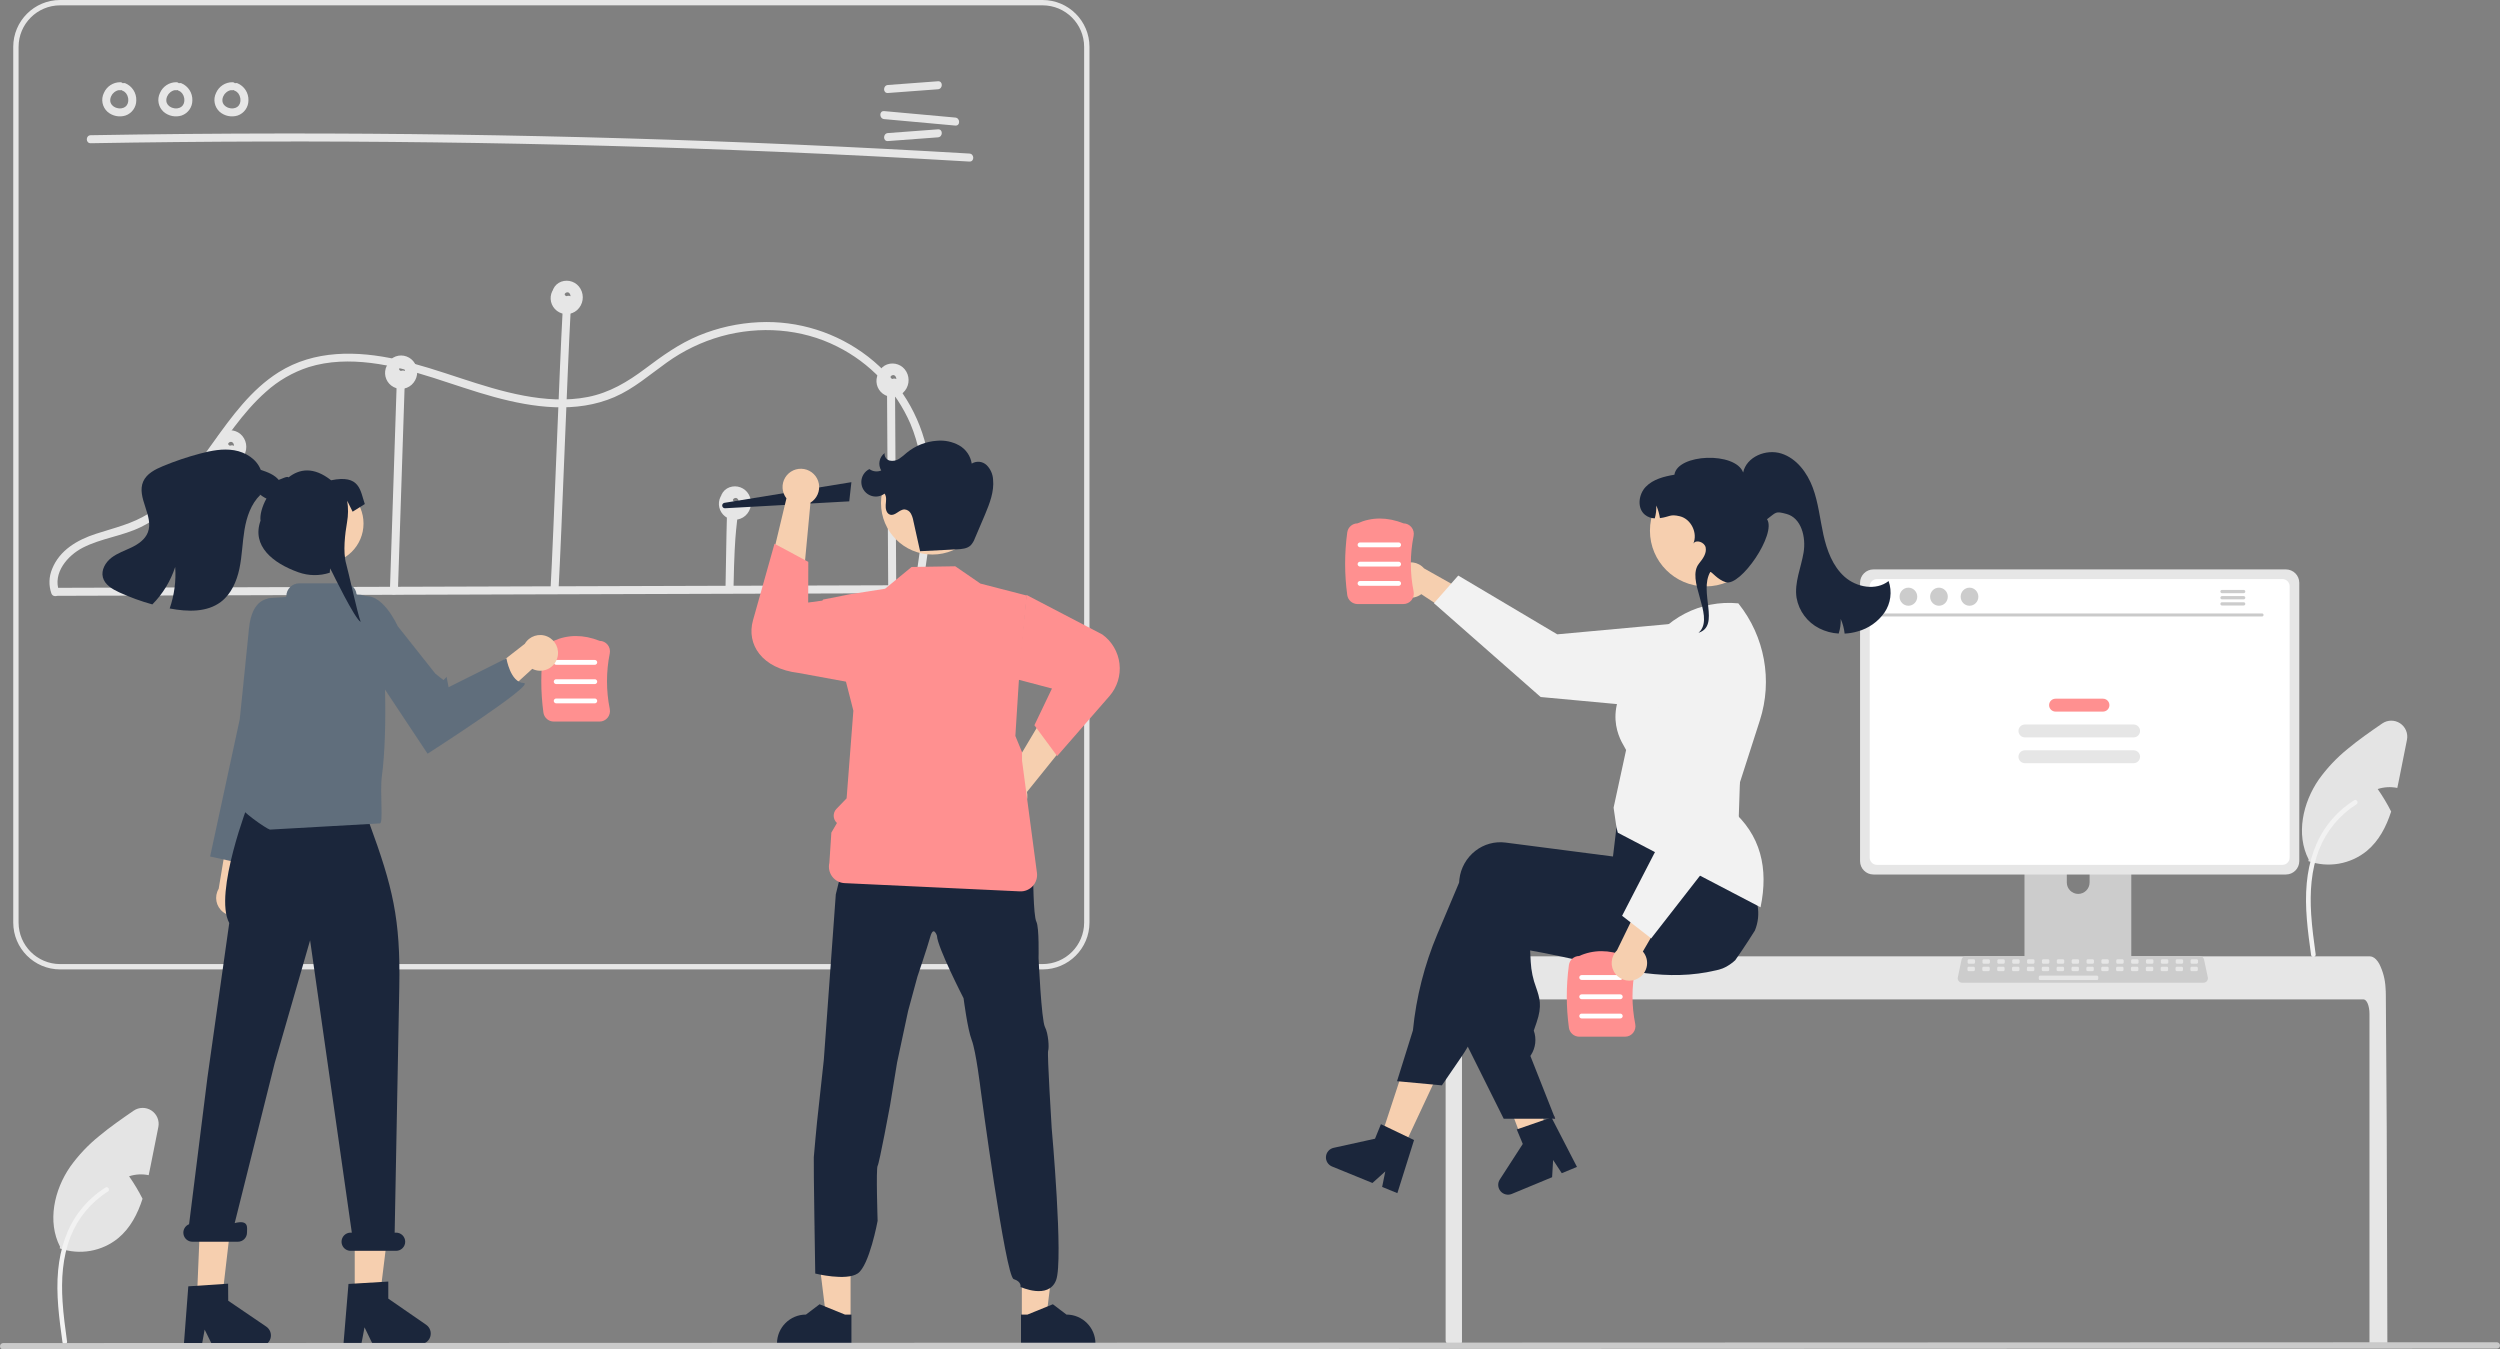 <?xml version="1.0" encoding="UTF-8" standalone="no"?>
<!DOCTYPE svg PUBLIC "-//W3C//DTD SVG 1.1//EN" "http://www.w3.org/Graphics/SVG/1.1/DTD/svg11.dtd">
<!-- Created with Vectornator (http://vectornator.io/) -->
<svg height="100%" stroke-miterlimit="10" style="fill-rule:nonzero;clip-rule:evenodd;stroke-linecap:round;stroke-linejoin:round;" version="1.1" viewBox="0 0 936.131 505.296" width="100%" xml:space="preserve" xmlns="http://www.w3.org/2000/svg" xmlns:vectornator="http://vectornator.io" xmlns:xlink="http://www.w3.org/1999/xlink">
<rect x="0" y="0" width="936.131" height="505.296" fill="#808080" stroke="none"/>
<defs/>
<clipPath id="ArtboardFrame">
<rect height="505.296" width="936.131" x="0" y="0"/>
</clipPath>
<g clip-path="url(#ArtboardFrame)" id="Untitled" vectornator:layerName="Untitled">
<path d="M59.295 422.007L56.375 436.657C56.155 437.777 55.925 438.917 55.675 440.047C53.234 439.542 50.704 439.683 48.335 440.457C50.215 443.143 51.899 445.96 53.375 448.887C51.535 454.557 48.835 459.797 44.315 463.587C38.175 468.621 29.854 470.084 22.365 467.447L22.495 466.867C17.635 457.437 20.275 445.547 26.315 436.837C29.396 432.54 33.046 428.682 37.165 425.367C41.245 421.967 45.655 418.917 50.025 415.907C52.033 414.527 54.677 414.5 56.712 415.839C58.747 417.179 59.769 419.617 59.295 422.007Z" fill="#e4e4e4" fill-rule="nonzero" opacity="1" stroke="none"/>
<path d="M23.405 502.697C22.176 493.744 20.912 484.677 21.774 475.628C22.54 467.592 24.991 459.743 29.983 453.307C32.633 449.898 35.856 446.976 39.51 444.674C40.463 444.074 41.339 445.583 40.391 446.181C34.07 450.176 29.18 456.075 26.428 463.028C23.388 470.76 22.9 479.189 23.428 487.402C23.745 492.369 24.416 497.302 25.093 502.232C25.206 502.695 24.939 503.166 24.483 503.306C24.018 503.432 23.539 503.16 23.409 502.696L23.405 502.697Z" fill="#f2f2f2" fill-rule="nonzero" opacity="1" stroke="none"/>
<path d="M33.952 53.634C76.79 52.889 119.631 52.782 162.478 53.313C205.318 53.847 248.144 55.022 290.956 56.837C314.979 57.856 338.993 59.076 362.997 60.499C364.925 60.613 364.918 57.612 362.997 57.499C320.228 54.968 277.427 53.074 234.596 51.818C191.771 50.564 148.933 49.952 106.083 49.98C82.038 49.996 57.995 50.214 33.952 50.634C32.024 50.667 32.018 53.668 33.952 53.634Z" fill="#e6e6e6" fill-rule="nonzero" opacity="1" stroke="none"/>
<path d="M332.488 34.823L351.219 33.429C353.133 33.287 353.148 30.285 351.219 30.429L332.488 31.823C330.574 31.966 330.559 34.967 332.488 34.823Z" fill="#e6e6e6" fill-rule="nonzero" opacity="1" stroke="none"/>
<path d="M332.488 52.823L351.219 51.429C353.133 51.287 353.148 48.285 351.219 48.429L332.488 49.823C330.574 49.966 330.559 52.967 332.488 52.823Z" fill="#e6e6e6" fill-rule="nonzero" opacity="1" stroke="none"/>
<path d="M331.079 44.603L357.711 47.022C359.633 47.197 359.621 44.196 357.711 44.022L331.079 41.603C329.157 41.428 329.169 44.429 331.079 44.603Z" fill="#e6e6e6" fill-rule="nonzero" opacity="1" stroke="none"/>
<path d="M45.038 30.789C42.375 30.772 39.96 32.349 38.905 34.794C37.718 37.2 38.28 40.102 40.279 41.89C42.138 43.472 44.679 43.988 47.008 43.257C49.409 42.418 51.021 40.158 51.032 37.614C51.139 34.794 49.468 32.208 46.853 31.145C46.054 30.928 45.231 31.396 45.008 32.193C44.811 32.989 45.271 33.799 46.055 34.038C46.317 34.139 45.817 33.91 46.061 34.043C46.161 34.097 46.263 34.147 46.362 34.205C46.446 34.255 46.526 34.309 46.607 34.362C46.887 34.545 46.471 34.228 46.65 34.392C46.805 34.535 46.959 34.674 47.1 34.831C47.153 34.891 47.362 35.056 47.2 34.94C47.075 34.852 47.152 34.873 47.2 34.944C47.236 34.997 47.274 35.05 47.31 35.104C47.427 35.281 47.533 35.465 47.629 35.654C47.651 35.698 47.671 35.743 47.693 35.787C47.735 35.869 47.796 35.89 47.697 35.788C47.603 35.69 47.663 35.696 47.697 35.791C47.719 35.852 47.743 35.914 47.765 35.976C47.835 36.178 47.894 36.384 47.942 36.593C47.964 36.69 47.981 36.787 48 36.884C48.067 37.228 47.99 36.67 48.007 36.926C48.02 37.139 48.036 37.351 48.032 37.565C48.031 37.663 48.026 37.761 48.02 37.859C48.016 37.908 48.011 37.957 48.007 38.006C47.992 38.241 47.991 37.92 48.024 37.898C47.956 38.097 47.91 38.304 47.889 38.515C47.862 38.608 47.83 38.699 47.8 38.791C47.696 39.113 47.898 38.616 47.787 38.836C47.695 39.025 47.593 39.208 47.48 39.386C47.431 39.46 47.247 39.627 47.398 39.511C47.561 39.384 47.312 39.602 47.259 39.658C47.191 39.73 47.12 39.8 47.046 39.867C46.999 39.913 46.95 39.956 46.897 39.996C46.888 39.992 47.148 39.822 47.008 39.912C46.83 40.026 46.661 40.147 46.473 40.246C46.451 40.258 46.211 40.369 46.212 40.373C46.202 40.332 46.521 40.261 46.302 40.331C46.256 40.346 46.211 40.364 46.165 40.38C45.965 40.447 45.762 40.501 45.555 40.542C45.508 40.551 45.458 40.556 45.412 40.568C45.257 40.608 45.56 40.545 45.569 40.55C45.454 40.545 45.34 40.555 45.228 40.58C45.015 40.592 44.801 40.592 44.589 40.58C44.539 40.577 44.49 40.572 44.441 40.569C44.327 40.563 44.243 40.48 44.395 40.57C44.512 40.639 44.502 40.589 44.398 40.569C44.35 40.56 44.301 40.553 44.252 40.544C44.042 40.504 43.833 40.453 43.628 40.391C43.518 40.357 43.41 40.318 43.301 40.28C43.254 40.266 43.208 40.248 43.163 40.227C43.163 40.215 43.444 40.361 43.295 40.281C43.108 40.18 42.914 40.096 42.731 39.985C42.633 39.926 42.54 39.862 42.445 39.799C42.403 39.774 42.363 39.746 42.326 39.714C42.329 39.702 42.559 39.914 42.438 39.799C42.286 39.654 42.123 39.524 41.979 39.37C41.946 39.334 41.914 39.297 41.882 39.262L41.85 39.226C41.769 39.126 41.767 39.127 41.845 39.227C41.925 39.25 41.921 39.338 41.846 39.224C41.819 39.184 41.79 39.145 41.764 39.104C41.642 38.931 41.538 38.745 41.453 38.551C41.461 38.545 41.583 38.912 41.49 38.635C41.472 38.583 41.452 38.531 41.435 38.479C41.4 38.375 41.37 38.27 41.344 38.164C41.318 38.058 41.304 37.95 41.278 37.845C41.234 37.668 41.304 37.984 41.296 37.977C41.271 37.952 41.282 37.799 41.28 37.762C41.268 37.527 41.295 37.298 41.299 37.064C41.302 36.883 41.284 37.205 41.28 37.196C41.281 37.142 41.291 37.088 41.308 37.037C41.336 36.913 41.361 36.79 41.394 36.668C41.432 36.528 41.476 36.39 41.526 36.254C41.544 36.203 41.567 36.153 41.584 36.101C41.647 35.913 41.459 36.329 41.563 36.159C41.705 35.925 41.812 35.672 41.963 35.442C41.999 35.387 42.217 35.082 42.102 35.236C41.986 35.389 42.22 35.099 42.264 35.05C42.448 34.845 42.665 34.676 42.855 34.48C42.968 34.364 42.776 34.537 42.765 34.545C42.824 34.503 42.882 34.46 42.942 34.418C43.046 34.347 43.153 34.279 43.262 34.215C43.385 34.143 43.524 34.089 43.643 34.013C43.784 33.922 43.535 34.052 43.531 34.055C43.595 34.023 43.663 33.997 43.732 33.978C43.848 33.937 44.353 33.719 44.459 33.787C44.455 33.784 44.076 33.818 44.382 33.798C44.454 33.794 44.526 33.786 44.599 33.783C44.745 33.777 44.892 33.781 45.038 33.789C45.864 33.783 46.532 33.115 46.538 32.289C46.52 31.468 45.859 30.806 45.038 30.789Z" fill="#e6e6e6" fill-rule="nonzero" opacity="1" stroke="none"/>
<path d="M66.038 30.789C63.375 30.772 60.96 32.349 59.905 34.794C58.718 37.2 59.28 40.102 61.279 41.89C63.138 43.472 65.679 43.988 68.008 43.257C70.409 42.418 72.021 40.158 72.031 37.614C72.139 34.794 70.468 32.208 67.853 31.145C67.055 30.928 66.231 31.396 66.008 32.193C65.811 32.989 66.271 33.799 67.055 34.038C67.317 34.139 66.817 33.91 67.061 34.043C67.161 34.097 67.263 34.147 67.362 34.205C67.446 34.255 67.526 34.309 67.607 34.362C67.887 34.545 67.471 34.228 67.65 34.392C67.805 34.535 67.959 34.674 68.1 34.831C68.153 34.891 68.362 35.056 68.2 34.94C68.075 34.852 68.152 34.873 68.2 34.944C68.236 34.997 68.274 35.05 68.31 35.104C68.427 35.281 68.534 35.465 68.629 35.654C68.651 35.698 68.671 35.743 68.693 35.787C68.735 35.869 68.796 35.89 68.697 35.788C68.603 35.69 68.663 35.696 68.697 35.791C68.719 35.852 68.743 35.914 68.765 35.976C68.835 36.178 68.894 36.384 68.942 36.593C68.964 36.69 68.981 36.787 69 36.884C69.067 37.228 68.99 36.67 69.007 36.926C69.02 37.139 69.036 37.351 69.032 37.565C69.031 37.663 69.026 37.761 69.019 37.859C69.016 37.908 69.011 37.957 69.007 38.006C68.992 38.241 68.991 37.92 69.024 37.898C68.956 38.097 68.91 38.304 68.889 38.515C68.862 38.608 68.83 38.699 68.8 38.791C68.696 39.113 68.898 38.616 68.787 38.836C68.695 39.025 68.593 39.208 68.48 39.386C68.431 39.46 68.247 39.627 68.398 39.511C68.561 39.384 68.312 39.602 68.259 39.658C68.191 39.73 68.12 39.8 68.046 39.867C67.999 39.913 67.95 39.956 67.897 39.996C67.888 39.992 68.148 39.822 68.008 39.912C67.83 40.026 67.661 40.147 67.473 40.246C67.451 40.258 67.211 40.369 67.212 40.373C67.202 40.332 67.521 40.261 67.302 40.331C67.256 40.346 67.21 40.364 67.165 40.38C66.965 40.447 66.762 40.501 66.555 40.542C66.508 40.551 66.458 40.556 66.412 40.568C66.257 40.608 66.56 40.545 66.569 40.55C66.454 40.545 66.34 40.555 66.228 40.58C66.015 40.592 65.801 40.592 65.589 40.58C65.539 40.577 65.49 40.572 65.441 40.569C65.327 40.563 65.243 40.48 65.395 40.57C65.512 40.639 65.502 40.589 65.398 40.569C65.35 40.56 65.301 40.553 65.252 40.544C65.042 40.504 64.833 40.453 64.628 40.391C64.518 40.357 64.41 40.318 64.301 40.28C64.254 40.266 64.208 40.248 64.163 40.227C64.162 40.215 64.444 40.361 64.295 40.281C64.108 40.18 63.914 40.096 63.731 39.985C63.633 39.926 63.54 39.862 63.445 39.799C63.403 39.774 63.363 39.746 63.326 39.714C63.329 39.702 63.559 39.914 63.438 39.799C63.286 39.654 63.123 39.524 62.979 39.37C62.946 39.334 62.914 39.297 62.882 39.262L62.85 39.226C62.769 39.126 62.767 39.127 62.845 39.227C62.925 39.25 62.921 39.338 62.846 39.224C62.819 39.184 62.79 39.145 62.764 39.104C62.642 38.931 62.538 38.745 62.453 38.551C62.461 38.545 62.583 38.912 62.49 38.635C62.472 38.583 62.452 38.531 62.435 38.479C62.4 38.375 62.37 38.27 62.344 38.164C62.318 38.058 62.304 37.95 62.278 37.845C62.234 37.668 62.304 37.984 62.296 37.977C62.271 37.952 62.282 37.799 62.28 37.762C62.268 37.527 62.295 37.298 62.299 37.064C62.302 36.883 62.284 37.205 62.28 37.196C62.281 37.142 62.291 37.088 62.308 37.037C62.336 36.913 62.361 36.79 62.394 36.668C62.432 36.528 62.476 36.39 62.526 36.254C62.544 36.203 62.567 36.153 62.584 36.101C62.647 35.913 62.459 36.329 62.563 36.159C62.705 35.925 62.812 35.672 62.963 35.442C62.999 35.387 63.217 35.082 63.102 35.236C62.986 35.389 63.22 35.099 63.264 35.05C63.448 34.845 63.665 34.676 63.855 34.48C63.968 34.364 63.776 34.537 63.765 34.545C63.824 34.503 63.882 34.46 63.942 34.418C64.046 34.347 64.153 34.279 64.262 34.215C64.385 34.143 64.524 34.089 64.643 34.013C64.784 33.922 64.535 34.052 64.531 34.055C64.595 34.023 64.663 33.997 64.732 33.978C64.848 33.937 65.353 33.719 65.459 33.787C65.454 33.784 65.076 33.818 65.382 33.798C65.454 33.794 65.526 33.786 65.599 33.783C65.745 33.777 65.891 33.781 66.038 33.789C66.864 33.783 67.532 33.115 67.538 32.289C67.52 31.468 66.859 30.806 66.038 30.789Z" fill="#e6e6e6" fill-rule="nonzero" opacity="1" stroke="none"/>
<path d="M87.038 30.789C84.375 30.772 81.96 32.349 80.905 34.794C79.718 37.2 80.28 40.102 82.279 41.89C84.138 43.472 86.679 43.988 89.008 43.257C91.409 42.418 93.021 40.158 93.031 37.614C93.139 34.794 91.468 32.208 88.853 31.145C88.055 30.928 87.231 31.396 87.008 32.193C86.811 32.989 87.271 33.799 88.055 34.038C88.317 34.139 87.817 33.91 88.061 34.043C88.161 34.097 88.263 34.147 88.362 34.205C88.446 34.255 88.526 34.309 88.607 34.362C88.887 34.545 88.471 34.228 88.65 34.392C88.805 34.535 88.959 34.674 89.1 34.831C89.153 34.891 89.362 35.056 89.2 34.94C89.075 34.852 89.152 34.873 89.2 34.944C89.236 34.997 89.274 35.05 89.31 35.104C89.427 35.281 89.534 35.465 89.629 35.654C89.651 35.698 89.671 35.743 89.693 35.787C89.735 35.869 89.796 35.89 89.697 35.788C89.603 35.69 89.663 35.696 89.697 35.791C89.719 35.852 89.743 35.914 89.765 35.976C89.835 36.178 89.894 36.384 89.942 36.593C89.964 36.69 89.981 36.787 90 36.884C90.067 37.228 89.99 36.67 90.007 36.926C90.02 37.139 90.036 37.351 90.032 37.565C90.031 37.663 90.026 37.761 90.019 37.859C90.016 37.908 90.011 37.957 90.007 38.006C89.992 38.241 89.991 37.92 90.024 37.898C89.956 38.097 89.91 38.304 89.889 38.515C89.862 38.608 89.83 38.699 89.8 38.791C89.696 39.113 89.898 38.616 89.787 38.836C89.695 39.025 89.593 39.208 89.48 39.386C89.431 39.46 89.247 39.627 89.398 39.511C89.561 39.384 89.312 39.602 89.259 39.658C89.191 39.73 89.12 39.8 89.046 39.867C88.999 39.913 88.95 39.956 88.897 39.996C88.888 39.992 89.148 39.822 89.008 39.912C88.83 40.026 88.661 40.147 88.473 40.246C88.451 40.258 88.211 40.369 88.212 40.373C88.202 40.332 88.521 40.261 88.302 40.331C88.256 40.346 88.21 40.364 88.165 40.38C87.965 40.447 87.762 40.501 87.555 40.542C87.508 40.551 87.458 40.556 87.412 40.568C87.257 40.608 87.56 40.545 87.569 40.55C87.454 40.545 87.34 40.555 87.228 40.58C87.015 40.592 86.801 40.592 86.589 40.58C86.539 40.577 86.49 40.572 86.441 40.569C86.327 40.563 86.243 40.48 86.395 40.57C86.512 40.639 86.502 40.589 86.398 40.569C86.35 40.56 86.301 40.553 86.252 40.544C86.042 40.504 85.833 40.453 85.628 40.391C85.518 40.357 85.41 40.318 85.301 40.28C85.254 40.266 85.208 40.248 85.163 40.227C85.162 40.215 85.444 40.361 85.295 40.281C85.108 40.18 84.914 40.096 84.731 39.985C84.633 39.926 84.54 39.862 84.445 39.799C84.403 39.774 84.363 39.746 84.326 39.714C84.329 39.702 84.559 39.914 84.438 39.799C84.286 39.654 84.123 39.524 83.979 39.37C83.946 39.334 83.915 39.297 83.882 39.262L83.85 39.226C83.769 39.126 83.767 39.127 83.845 39.227C83.925 39.25 83.921 39.338 83.846 39.224C83.819 39.184 83.79 39.145 83.763 39.104C83.642 38.931 83.538 38.745 83.453 38.551C83.461 38.545 83.583 38.912 83.49 38.635C83.472 38.583 83.452 38.531 83.435 38.479C83.4 38.375 83.37 38.27 83.344 38.164C83.318 38.058 83.304 37.95 83.278 37.845C83.234 37.668 83.304 37.984 83.296 37.977C83.271 37.952 83.282 37.799 83.28 37.762C83.268 37.527 83.295 37.298 83.299 37.064C83.302 36.883 83.284 37.205 83.28 37.196C83.281 37.142 83.29 37.088 83.308 37.037C83.336 36.913 83.361 36.79 83.394 36.668C83.432 36.528 83.476 36.39 83.526 36.254C83.544 36.203 83.567 36.153 83.584 36.101C83.647 35.913 83.459 36.329 83.563 36.159C83.705 35.925 83.812 35.672 83.963 35.442C83.999 35.387 84.217 35.082 84.102 35.236C83.986 35.389 84.22 35.099 84.264 35.05C84.448 34.845 84.665 34.676 84.855 34.48C84.968 34.364 84.776 34.537 84.765 34.545C84.824 34.503 84.882 34.46 84.942 34.418C85.046 34.347 85.153 34.279 85.262 34.215C85.385 34.143 85.524 34.089 85.643 34.013C85.784 33.922 85.535 34.052 85.531 34.055C85.595 34.023 85.663 33.997 85.732 33.978C85.848 33.937 86.353 33.719 86.459 33.787C86.454 33.784 86.076 33.818 86.382 33.798C86.454 33.794 86.526 33.786 86.599 33.783C86.745 33.777 86.891 33.781 87.038 33.789C87.864 33.783 88.532 33.115 88.538 32.289C88.52 31.468 87.859 30.806 87.038 30.789Z" fill="#e6e6e6" fill-rule="nonzero" opacity="1" stroke="none"/>
<path d="M390.411 363L22.506 363C12.819 362.989 4.969 355.14 4.959 345.453L4.959 17.547C4.969 7.861 12.819 0.011 22.506-6.76288e-06L390.411-6.76288e-06C400.098 0.011 407.948 7.861 407.959 17.547L407.959 345.453C407.948 355.14 400.098 362.989 390.411 363ZM22.506 2C13.923 2.01 6.968 8.965 6.959 17.547L6.959 345.453C6.969 354.035 13.924 360.99 22.506 361L390.411 361C398.994 360.99 405.949 354.035 405.959 345.453L405.959 17.547C405.949 8.965 398.994 2.01 390.411 2L22.506 2Z" fill="#e6e6e6" fill-rule="nonzero" opacity="1" stroke="none"/>
<path d="M21.896 223.106L151.276 222.712L279.995 222.321L352.605 222.1C353.414 222.072 354.054 221.409 354.054 220.6C354.054 219.791 353.414 219.128 352.605 219.1L223.226 219.494L94.507 219.885L21.896 220.106C21.088 220.134 20.448 220.797 20.448 221.606C20.448 222.415 21.088 223.078 21.896 223.106Z" fill="#e6e6e6" fill-rule="nonzero" opacity="1" stroke="none"/>
<path d="M87.166 220.674L87.966 173.437C87.999 171.506 84.999 171.505 84.966 173.437L84.166 220.674C84.133 222.605 87.133 222.605 87.166 220.674Z" fill="#e6e6e6" fill-rule="nonzero" opacity="1" stroke="none"/>
<path d="M149.001 221.185L150.951 161.81L151.508 144.846C151.571 142.915 148.571 142.918 148.508 144.846L146.558 204.221L146.001 221.185C145.938 223.116 148.938 223.114 149.001 221.185Z" fill="#e6e6e6" fill-rule="nonzero" opacity="1" stroke="none"/>
<path d="M210.67 116.701C209.494 137.731 207.318 199.761 206.142 220.791C206.034 222.72 209.034 222.714 209.142 220.791C210.318 199.761 212.494 137.731 213.67 116.701C213.778 114.772 210.777 114.778 210.67 116.701Z" fill="#e6e6e6" fill-rule="nonzero" opacity="1" stroke="none"/>
<path d="M272.041 199.689L271.674 219.902C271.639 221.833 274.639 221.834 274.674 219.902C275.108 196.029 276.222 196.807 276.344 190.07C276.38 188.138 273.38 188.138 273.344 190.07C273.344 190.07 272.476 175.816 272.041 199.689Z" fill="#e6e6e6" fill-rule="nonzero" opacity="1" stroke="none"/>
<path d="M332.153 146.589L332.493 203.297L332.59 219.535C332.618 220.344 333.281 220.984 334.09 220.984C334.899 220.984 335.562 220.344 335.59 219.535L335.251 162.827L335.153 146.589C335.125 145.78 334.462 145.14 333.653 145.14C332.845 145.14 332.181 145.78 332.153 146.589Z" fill="#e6e6e6" fill-rule="nonzero" opacity="1" stroke="none"/>
<path d="M22.138 221.418C19.654 214.594 25.252 208.031 31.004 205.082C37.895 201.549 45.822 200.748 52.786 197.342C63.169 192.264 70.731 183.15 77.46 174.028C84.385 164.638 90.722 154.561 99.523 146.76C104.16 142.558 109.637 139.388 115.591 137.461C123.094 135.12 131.05 134.959 138.802 135.903C154.821 137.852 169.67 144.468 185.126 148.673C199.698 152.638 215.754 154.867 230.057 148.702C237.324 145.57 243.266 140.317 249.649 135.771C255.826 131.325 262.733 127.993 270.057 125.926C284.415 121.934 300.095 123 313.462 129.749C325.75 135.874 335.479 146.142 340.932 158.742C347.269 173.88 346.444 190.797 344.374 206.731C343.839 210.85 343.202 214.955 342.559 219.058C342.262 220.947 345.153 221.76 345.451 219.856C348.029 203.425 350.599 186.474 347.392 169.939C344.619 155.502 336.68 142.57 325.061 133.563C313.393 124.531 298.888 119.954 284.149 120.652C276.426 121.01 268.823 122.701 261.675 125.65C254.256 128.719 247.973 133.267 241.592 138.054C235.03 142.975 228.267 147.045 220.12 148.65C212.219 150.207 203.999 149.623 196.132 148.153C179.9 145.121 164.77 138.168 148.675 134.606C133.763 131.306 117.672 130.976 104.32 139.4C94.048 145.88 86.79 155.94 79.825 165.654C72.92 175.283 65.929 185.579 55.833 192.157C49.674 196.169 42.751 197.65 35.861 199.906C28.954 202.168 22.323 205.985 19.507 213.062C18.293 215.976 18.2 219.237 19.245 222.216C19.9 224.016 22.8 223.239 22.138 221.418Z" fill="#e6e6e6" fill-rule="nonzero" opacity="1" stroke="none"/>
<path d="M86.171 166.905L86.167 166.907L86.175 166.905L86.171 166.905Z" fill="#e6e6e6" fill-rule="nonzero" opacity="1" stroke="none"/>
<path d="M91.373 164.145C89.941 161.61 86.887 160.48 84.149 161.472C82.818 161.958 81.74 162.962 81.16 164.255C81.103 164.391 81.069 164.534 81.022 164.674C80.957 164.779 80.879 164.874 80.821 164.984C79.538 167.54 80.253 170.646 82.523 172.385C84.793 174.124 87.978 174.005 90.112 172.102C92.352 170.077 92.877 166.764 91.373 164.145ZM87.615 166.693C87.628 166.769 87.623 166.838 87.615 166.693ZM87.233 165.825C87.219 165.808 87.221 165.81 87.233 165.825ZM85.55 166.502C85.528 166.467 85.525 166.461 85.55 166.502ZM85.949 166.84C86.044 166.872 86.006 166.865 85.949 166.84ZM86.127 166.925L86.167 166.907C86.157 166.908 86.147 166.906 86.139 166.901L86.14 166.901L86.171 166.905L86.177 166.902L86.159 166.898C86.174 166.897 86.176 166.9 86.177 166.902C86.356 166.82 86.235 166.86 86.131 166.892L86.124 166.89C86.06 166.857 85.99 166.835 85.919 166.824C85.912 166.82 85.904 166.818 85.899 166.814C85.841 166.773 85.551 166.546 85.82 166.784C85.762 166.732 85.704 166.681 85.648 166.625C85.616 166.592 85.587 166.556 85.561 166.517C85.525 166.457 85.491 166.395 85.458 166.334L85.453 166.3C85.448 166.273 85.445 166.261 85.441 166.245C85.443 166.228 85.446 166.209 85.449 166.191C85.469 166.137 85.481 166.081 85.487 166.024L85.498 166.009C85.541 165.949 85.579 165.879 85.62 165.816C85.403 166.146 85.705 165.78 85.728 165.733C85.732 165.725 85.725 165.73 85.727 165.724C85.735 165.719 85.733 165.723 85.743 165.716C85.811 165.677 85.874 165.633 85.943 165.595C86.024 165.549 86.345 165.458 86.013 165.554C86.088 165.532 86.161 165.505 86.237 165.485C86.251 165.481 86.363 165.465 86.423 165.455C86.476 165.453 86.528 165.452 86.533 165.452C86.558 165.452 86.583 165.455 86.608 165.456C86.553 165.464 86.798 165.516 86.87 165.528C86.881 165.536 86.886 165.541 86.9 165.552C86.962 165.597 87.037 165.636 87.102 165.678C86.811 165.491 87.105 165.693 87.161 165.749C87.194 165.782 87.224 165.817 87.256 165.852C87.284 165.885 87.31 165.921 87.333 165.958C87.38 166.045 87.431 166.133 87.481 166.219L87.495 166.241C87.495 166.244 87.494 166.247 87.494 166.25C87.52 166.389 87.559 166.525 87.609 166.657C87.612 166.669 87.614 166.68 87.615 166.691C87.62 166.767 87.626 166.843 87.626 166.92L87.625 166.935C87.157 166.691 86.599 166.687 86.127 166.925Z" fill="#e6e6e6" fill-rule="nonzero" opacity="1" stroke="none"/>
<path d="M86.18 166.903C86.185 166.904 86.18 166.904 86.18 166.905L86.18 166.903Z" fill="#e6e6e6" fill-rule="nonzero" opacity="1" stroke="none"/>
<path d="M86.179 166.903L86.18 166.903L86.179 166.903Z" fill="#e6e6e6" fill-rule="nonzero" opacity="1" stroke="none"/>
<path d="M86.18 166.905L86.175 166.905C86.181 166.906 86.179 166.905 86.18 166.905Z" fill="#e6e6e6" fill-rule="nonzero" opacity="1" stroke="none"/>
<path d="M86.177 166.902L86.177 166.902L86.179 166.903L86.177 166.902Z" fill="#e6e6e6" fill-rule="nonzero" opacity="1" stroke="none"/>
<path d="M150.171 138.905L150.167 138.907L150.175 138.905L150.171 138.905Z" fill="#e6e6e6" fill-rule="nonzero" opacity="1" stroke="none"/>
<path d="M155.373 136.145C153.941 133.61 150.887 132.48 148.149 133.472C146.818 133.958 145.74 134.962 145.16 136.255C145.103 136.391 145.069 136.534 145.022 136.674C144.957 136.779 144.879 136.874 144.821 136.984C143.538 139.54 144.253 142.646 146.523 144.385C148.793 146.124 151.978 146.005 154.112 144.102C156.352 142.077 156.877 138.764 155.373 136.145ZM151.615 138.693C151.628 138.769 151.623 138.838 151.615 138.693ZM151.233 137.825C151.219 137.808 151.22 137.81 151.233 137.825ZM149.55 138.502C149.527 138.467 149.525 138.461 149.55 138.502ZM149.949 138.84C150.044 138.872 150.006 138.865 149.949 138.84ZM150.127 138.925L150.167 138.907C150.157 138.908 150.147 138.906 150.139 138.901L150.14 138.901L150.171 138.905L150.177 138.902L150.159 138.898C150.174 138.897 150.176 138.9 150.177 138.902C150.355 138.82 150.235 138.86 150.131 138.892L150.124 138.89C150.06 138.857 149.99 138.835 149.919 138.824C149.912 138.82 149.904 138.818 149.899 138.814C149.841 138.773 149.551 138.546 149.82 138.784C149.762 138.732 149.704 138.681 149.649 138.625C149.616 138.592 149.587 138.556 149.561 138.517C149.525 138.457 149.491 138.395 149.458 138.334L149.453 138.3C149.448 138.273 149.445 138.261 149.441 138.245C149.443 138.228 149.446 138.209 149.449 138.191C149.469 138.137 149.481 138.081 149.487 138.024L149.498 138.009C149.541 137.949 149.579 137.879 149.62 137.816C149.403 138.146 149.705 137.78 149.728 137.733C149.732 137.725 149.725 137.73 149.727 137.724C149.735 137.719 149.733 137.723 149.743 137.716C149.811 137.677 149.874 137.633 149.943 137.595C150.024 137.549 150.345 137.458 150.012 137.554C150.088 137.532 150.161 137.505 150.237 137.485C150.251 137.481 150.363 137.465 150.423 137.455C150.476 137.453 150.528 137.452 150.533 137.452C150.558 137.452 150.583 137.455 150.608 137.456C150.553 137.464 150.798 137.516 150.87 137.528C150.881 137.536 150.886 137.541 150.9 137.552C150.962 137.597 151.037 137.636 151.101 137.678C150.811 137.491 151.105 137.693 151.161 137.749C151.194 137.782 151.224 137.817 151.256 137.852C151.284 137.885 151.31 137.921 151.333 137.958C151.38 138.045 151.431 138.133 151.481 138.219L151.495 138.241C151.494 138.244 151.494 138.247 151.494 138.25C151.52 138.389 151.559 138.525 151.609 138.657C151.612 138.669 151.614 138.68 151.615 138.691C151.62 138.767 151.626 138.843 151.626 138.92L151.625 138.935C151.157 138.691 150.599 138.687 150.127 138.925Z" fill="#e6e6e6" fill-rule="nonzero" opacity="1" stroke="none"/>
<path d="M150.179 138.905L150.175 138.905C150.181 138.906 150.179 138.905 150.179 138.905Z" fill="#e6e6e6" fill-rule="nonzero" opacity="1" stroke="none"/>
<path d="M150.177 138.902L150.177 138.902L150.179 138.903L150.177 138.902Z" fill="#e6e6e6" fill-rule="nonzero" opacity="1" stroke="none"/>
<path d="M150.18 138.903C150.185 138.904 150.18 138.904 150.179 138.905L150.18 138.903Z" fill="#e6e6e6" fill-rule="nonzero" opacity="1" stroke="none"/>
<path d="M150.179 138.903L150.18 138.903L150.179 138.903Z" fill="#e6e6e6" fill-rule="nonzero" opacity="1" stroke="none"/>
<path d="M212.177 152.902L212.177 152.902L212.179 152.903L212.177 152.902Z" fill="#e6e6e6" fill-rule="nonzero" opacity="1" stroke="none"/>
<path d="M217.373 108.145C215.941 105.61 212.887 104.48 210.149 105.472C208.818 105.958 207.74 106.962 207.16 108.255C207.103 108.391 207.069 108.534 207.022 108.674C206.957 108.779 206.879 108.874 206.821 108.984C205.538 111.54 206.253 114.646 208.523 116.385C210.793 118.124 213.978 118.005 216.112 116.102C218.352 114.077 218.877 110.764 217.373 108.145ZM213.615 110.693C213.628 110.769 213.623 110.838 213.615 110.693ZM213.233 109.825C213.219 109.808 213.22 109.81 213.233 109.825ZM211.55 110.502C211.527 110.467 211.525 110.461 211.55 110.502ZM211.949 110.84C212.044 110.872 212.006 110.865 211.949 110.84ZM212.127 110.925L212.167 110.907C212.157 110.908 212.147 110.906 212.139 110.901L212.14 110.901L212.171 110.905L212.177 110.902L212.159 110.898C212.174 110.897 212.176 110.9 212.177 110.902C212.355 110.82 212.235 110.86 212.131 110.892L212.124 110.89C212.06 110.857 211.99 110.835 211.919 110.824C211.912 110.82 211.904 110.818 211.899 110.814C211.841 110.773 211.551 110.546 211.82 110.784C211.762 110.732 211.704 110.681 211.649 110.625C211.616 110.592 211.587 110.556 211.561 110.517C211.525 110.457 211.491 110.395 211.458 110.334L211.453 110.3C211.448 110.273 211.445 110.261 211.441 110.245C211.443 110.228 211.446 110.209 211.449 110.191C211.469 110.137 211.481 110.081 211.487 110.024L211.498 110.009C211.541 109.949 211.579 109.879 211.62 109.816C211.403 110.146 211.705 109.78 211.728 109.733C211.732 109.725 211.725 109.73 211.727 109.724C211.735 109.719 211.733 109.723 211.743 109.716C211.811 109.677 211.874 109.633 211.943 109.595C212.024 109.549 212.345 109.458 212.012 109.554C212.088 109.532 212.161 109.505 212.237 109.485C212.251 109.481 212.363 109.465 212.423 109.455C212.476 109.453 212.528 109.452 212.533 109.452C212.558 109.452 212.583 109.455 212.608 109.456C212.553 109.464 212.798 109.516 212.87 109.528C212.881 109.536 212.886 109.541 212.9 109.552C212.962 109.597 213.037 109.636 213.101 109.678C212.811 109.491 213.105 109.693 213.161 109.749C213.194 109.782 213.224 109.817 213.256 109.852C213.284 109.885 213.31 109.921 213.333 109.958C213.38 110.045 213.431 110.133 213.481 110.219L213.495 110.241C213.494 110.244 213.494 110.247 213.494 110.25C213.52 110.389 213.559 110.525 213.609 110.657C213.612 110.669 213.614 110.68 213.615 110.691C213.62 110.767 213.626 110.843 213.626 110.92L213.625 110.935C213.157 110.691 212.599 110.687 212.127 110.925Z" fill="#e6e6e6" fill-rule="nonzero" opacity="1" stroke="none"/>
<path d="M212.171 152.905L212.167 152.907L212.175 152.905L212.171 152.905Z" fill="#e6e6e6" fill-rule="nonzero" opacity="1" stroke="none"/>
<path d="M212.179 152.903L212.18 152.903L212.179 152.903Z" fill="#e6e6e6" fill-rule="nonzero" opacity="1" stroke="none"/>
<path d="M212.179 152.905L212.175 152.905C212.181 152.906 212.179 152.905 212.179 152.905Z" fill="#e6e6e6" fill-rule="nonzero" opacity="1" stroke="none"/>
<path d="M212.18 152.903C212.185 152.904 212.18 152.904 212.179 152.905L212.18 152.903Z" fill="#e6e6e6" fill-rule="nonzero" opacity="1" stroke="none"/>
<path d="M280.373 185.145C278.941 182.61 275.887 181.48 273.149 182.472C271.818 182.958 270.74 183.962 270.16 185.255C270.103 185.391 270.069 185.534 270.022 185.674C269.957 185.779 269.879 185.874 269.821 185.984C268.538 188.54 269.253 191.646 271.523 193.385C273.793 195.124 276.978 195.005 279.112 193.102C281.352 191.077 281.877 187.764 280.373 185.145ZM276.615 187.693C276.628 187.769 276.623 187.838 276.615 187.693ZM276.233 186.825C276.219 186.808 276.22 186.81 276.233 186.825ZM274.55 187.502C274.527 187.467 274.525 187.461 274.55 187.502ZM274.949 187.84C275.044 187.872 275.006 187.865 274.949 187.84ZM275.127 187.925L275.167 187.907C275.157 187.908 275.147 187.906 275.139 187.901L275.14 187.901L275.171 187.905L275.177 187.902L275.159 187.898C275.174 187.897 275.176 187.9 275.177 187.902C275.355 187.82 275.235 187.86 275.131 187.892L275.124 187.89C275.06 187.857 274.99 187.835 274.919 187.824C274.912 187.82 274.904 187.818 274.899 187.814C274.841 187.773 274.551 187.546 274.82 187.784C274.762 187.732 274.704 187.681 274.649 187.625C274.616 187.592 274.587 187.556 274.561 187.517C274.525 187.457 274.491 187.395 274.458 187.334L274.453 187.3C274.448 187.273 274.445 187.261 274.441 187.245C274.443 187.228 274.446 187.209 274.449 187.191C274.469 187.137 274.481 187.081 274.487 187.024L274.498 187.009C274.541 186.949 274.579 186.879 274.62 186.816C274.403 187.146 274.705 186.78 274.728 186.733C274.732 186.725 274.725 186.73 274.727 186.724C274.735 186.719 274.733 186.723 274.743 186.716C274.811 186.677 274.874 186.633 274.943 186.595C275.024 186.549 275.345 186.458 275.012 186.554C275.088 186.532 275.161 186.505 275.237 186.485C275.251 186.481 275.363 186.465 275.423 186.455C275.476 186.453 275.528 186.452 275.533 186.452C275.558 186.452 275.583 186.455 275.608 186.456C275.553 186.464 275.798 186.516 275.87 186.528C275.881 186.536 275.886 186.541 275.9 186.552C275.962 186.597 276.037 186.636 276.101 186.678C275.811 186.491 276.105 186.693 276.161 186.749C276.194 186.782 276.224 186.817 276.256 186.852C276.284 186.885 276.31 186.921 276.333 186.958C276.38 187.045 276.431 187.133 276.481 187.219L276.495 187.241C276.494 187.244 276.494 187.247 276.494 187.25C276.52 187.389 276.559 187.525 276.609 187.657C276.612 187.669 276.614 187.68 276.615 187.691C276.62 187.767 276.626 187.843 276.626 187.92L276.625 187.935C276.157 187.691 275.599 187.687 275.127 187.925Z" fill="#e6e6e6" fill-rule="nonzero" opacity="1" stroke="none"/>
<path d="M275.171 121.905L275.167 121.907L275.175 121.905L275.171 121.905Z" fill="#e6e6e6" fill-rule="nonzero" opacity="1" stroke="none"/>
<path d="M275.179 121.903L275.18 121.903L275.179 121.903Z" fill="#e6e6e6" fill-rule="nonzero" opacity="1" stroke="none"/>
<path d="M275.179 121.905L275.175 121.905C275.181 121.906 275.179 121.905 275.179 121.905Z" fill="#e6e6e6" fill-rule="nonzero" opacity="1" stroke="none"/>
<path d="M275.18 121.903C275.185 121.904 275.18 121.904 275.179 121.905L275.18 121.903Z" fill="#e6e6e6" fill-rule="nonzero" opacity="1" stroke="none"/>
<path d="M275.177 121.902L275.177 121.902L275.179 121.903L275.177 121.902Z" fill="#e6e6e6" fill-rule="nonzero" opacity="1" stroke="none"/>
<path d="M334.179 141.903L334.18 141.903L334.179 141.903Z" fill="#e6e6e6" fill-rule="nonzero" opacity="1" stroke="none"/>
<path d="M339.373 139.145C337.941 136.61 334.887 135.48 332.149 136.472C330.818 136.958 329.74 137.962 329.16 139.255C329.103 139.391 329.069 139.534 329.022 139.674C328.957 139.779 328.879 139.874 328.821 139.984C327.538 142.54 328.253 145.646 330.523 147.385C332.793 149.124 335.978 149.005 338.112 147.102C340.352 145.077 340.877 141.764 339.373 139.145ZM335.615 141.693C335.628 141.769 335.623 141.838 335.615 141.693ZM335.233 140.825C335.219 140.808 335.22 140.81 335.233 140.825ZM333.55 141.502C333.527 141.467 333.525 141.461 333.55 141.502ZM333.949 141.84C334.044 141.872 334.006 141.865 333.949 141.84ZM334.127 141.925L334.167 141.907C334.157 141.908 334.147 141.906 334.139 141.901L334.14 141.901L334.171 141.905L334.177 141.902L334.159 141.898C334.174 141.897 334.176 141.9 334.177 141.902C334.355 141.82 334.235 141.86 334.131 141.892L334.124 141.89C334.06 141.857 333.99 141.835 333.919 141.824C333.912 141.82 333.904 141.818 333.899 141.814C333.841 141.773 333.551 141.546 333.82 141.784C333.762 141.732 333.704 141.681 333.649 141.625C333.616 141.592 333.587 141.556 333.561 141.517C333.525 141.457 333.491 141.395 333.458 141.334L333.453 141.3C333.448 141.273 333.445 141.261 333.441 141.245C333.443 141.228 333.446 141.209 333.449 141.191C333.469 141.137 333.481 141.081 333.487 141.024L333.498 141.009C333.541 140.949 333.579 140.879 333.62 140.816C333.403 141.146 333.705 140.78 333.728 140.733C333.732 140.725 333.725 140.73 333.727 140.724C333.735 140.719 333.733 140.723 333.743 140.716C333.811 140.677 333.874 140.633 333.943 140.595C334.024 140.549 334.345 140.458 334.012 140.554C334.088 140.532 334.161 140.505 334.237 140.485C334.251 140.481 334.363 140.465 334.423 140.455C334.476 140.453 334.528 140.452 334.533 140.452C334.558 140.452 334.583 140.455 334.608 140.456C334.553 140.464 334.798 140.516 334.87 140.528C334.881 140.536 334.886 140.541 334.9 140.552C334.962 140.597 335.037 140.636 335.101 140.678C334.811 140.491 335.105 140.693 335.161 140.749C335.194 140.782 335.224 140.817 335.256 140.852C335.284 140.885 335.31 140.921 335.333 140.958C335.38 141.045 335.431 141.133 335.481 141.219L335.495 141.241C335.494 141.244 335.494 141.247 335.494 141.25C335.52 141.389 335.559 141.525 335.609 141.657C335.612 141.669 335.614 141.68 335.615 141.691C335.62 141.767 335.626 141.843 335.626 141.92L335.625 141.935C335.157 141.691 334.599 141.687 334.127 141.925Z" fill="#e6e6e6" fill-rule="nonzero" opacity="1" stroke="none"/>
<path d="M334.171 141.905L334.167 141.907L334.175 141.905L334.171 141.905Z" fill="#e6e6e6" fill-rule="nonzero" opacity="1" stroke="none"/>
<path d="M334.177 141.902L334.177 141.902L334.179 141.903L334.177 141.902Z" fill="#e6e6e6" fill-rule="nonzero" opacity="1" stroke="none"/>
<path d="M334.18 141.903C334.185 141.904 334.18 141.904 334.179 141.905L334.18 141.903Z" fill="#e6e6e6" fill-rule="nonzero" opacity="1" stroke="none"/>
<path d="M334.179 141.905L334.175 141.905C334.181 141.906 334.179 141.905 334.179 141.905Z" fill="#e6e6e6" fill-rule="nonzero" opacity="1" stroke="none"/>
<path d="M318.003 187.733L271.506 190.318C270.962 190.348 270.489 189.947 270.43 189.405C270.371 188.863 270.747 188.37 271.285 188.282L318.809 180.549L318.003 187.733Z" fill="#1b263b" fill-rule="nonzero" opacity="1" stroke="none"/>
<path d="M377.094 291.249L394.616 261.771L407.566 267.888C407.566 267.888 385.251 295.759 384.54 296.561C385.163 299.335 384.01 302.205 381.642 303.777C379.274 305.35 376.181 305.298 373.867 303.647C371.553 301.996 370.498 299.089 371.214 296.338C371.93 293.587 374.269 291.563 377.094 291.249Z" fill="#f6cfaf" fill-rule="nonzero" opacity="1" stroke="none"/>
<path d="M384.382 222.774L412.77 237.584C416.357 240.169 418.69 244.144 419.196 248.536C419.702 252.928 418.335 257.33 415.43 260.663L395.86 283.112L387.335 271.56L393.906 257.82L381.182 254.465L384.382 222.774Z" fill="#ff9090" fill-rule="nonzero" opacity="1" stroke="none"/>
<path d="M303.486 188.215L300.288 222.358L285.966 222.382C285.966 222.382 294.183 187.636 294.482 186.607C292.73 184.368 292.541 181.281 294.007 178.845C295.473 176.41 298.289 175.131 301.088 175.631C303.886 176.131 306.086 178.305 306.618 181.098C307.15 183.89 305.904 186.721 303.486 188.215Z" fill="#f6cfaf" fill-rule="nonzero" opacity="1" stroke="none"/>
<path d="M331.995 258.037L299.03 251.991C285.149 250.322 279.452 241.188 281.957 232.28L290.017 203.609L302.672 210.394L302.623 225.624L320.336 223.202L331.995 258.037Z" fill="#ff9090" fill-rule="nonzero" opacity="1" stroke="none"/>
<path d="M318.501 493.992L309.437 493.992L305.125 459.03L318.503 459.03L318.501 493.992Z" fill="#f6cfaf" fill-rule="nonzero" opacity="1" stroke="none"/>
<path d="M318.821 503.448L290.947 503.447L290.947 503.095C290.948 497.103 295.805 492.246 301.796 492.246L301.797 492.246L306.888 488.383L316.388 492.246L318.821 492.246L318.821 503.448Z" fill="#1b263b" fill-rule="nonzero" opacity="1" stroke="none"/>
<path d="M382.636 493.992L391.7 493.992L396.012 459.03L382.634 459.03L382.636 493.992Z" fill="#f6cfaf" fill-rule="nonzero" opacity="1" stroke="none"/>
<path d="M382.317 503.448L410.19 503.447L410.19 503.095C410.19 497.103 405.333 492.246 399.341 492.246L399.34 492.246L394.249 488.383L384.749 492.246L382.316 492.246L382.317 503.448Z" fill="#1b263b" fill-rule="nonzero" opacity="1" stroke="none"/>
<path d="M304.726 433.338C304.86 431.343 305.925 420.31 305.925 420.31L308.474 396.913L312.967 334.891L316.973 318.589L336.798 326.312L352.885 318.6L372.006 324.712L386.895 330.296C386.895 330.296 386.92 332.686 387.035 335.573C387.188 339.353 387.456 343.986 388.093 345.191C389.158 347.32 388.89 358.748 388.89 358.748C388.89 358.748 389.948 381.998 391.28 384.548C392.612 387.097 392.88 392.407 392.478 393.471C392.077 394.535 393.81 422.458 393.81 422.458C393.81 422.458 398.26 471.871 395.468 479.322C392.676 486.773 382.127 481.892 382.127 481.892C382.127 481.892 382.637 479.904 379.578 478.967C376.519 478.03 367.2 407.965 367.2 407.965C367.2 407.965 365.467 393.598 363.873 389.481C362.28 385.364 360.814 373.796 360.814 373.796C360.814 373.796 350.973 354.649 350.846 350.392C350.846 350.392 349.558 346.408 348.341 350.793C347.124 355.178 343.535 365.682 343.535 365.682L340.036 378.582L335.919 397.856L333.255 414.083C333.255 414.083 329.265 435.62 328.627 436.55C327.99 437.481 328.627 457.156 328.627 457.156C328.627 457.156 325.543 473.912 321.183 476.838C316.823 479.763 305.273 476.884 305.273 476.884C305.273 476.884 304.592 435.333 304.726 433.338Z" fill="#1b263b" fill-rule="nonzero" opacity="1" stroke="none"/>
<path d="M319.547 266.132L317.014 298.95L313.208 302.889C312.514 303.607 312.143 304.576 312.179 305.573C312.216 306.571 312.656 307.51 313.4 308.175L313.4 308.175L311.303 311.771L310.561 323.101C310.132 324.886 310.522 326.769 311.624 328.237C312.726 329.705 314.426 330.605 316.26 330.691L381.892 333.775C383.715 333.86 385.482 333.133 386.716 331.789C387.951 330.444 388.526 328.622 388.285 326.812L382.704 284.798L382.704 281.657L380.206 275.59L381.49 255.266L384.477 223.007L367.115 218.522L357.701 212.045L341.346 212.306L331.422 220.456L318.191 222.528L308.184 224.517L306.909 227.288L309.459 226.734L318.699 262.775L319.547 266.132Z" fill="#ff9090" fill-rule="nonzero" opacity="1" stroke="none"/>
<path d="M329.892 188.382C329.892 177.742 338.517 169.116 349.158 169.116C359.798 169.116 368.424 177.742 368.424 188.382C368.424 199.022 359.798 207.648 349.158 207.648C338.517 207.648 329.892 199.022 329.892 188.382Z" fill="#f6cfaf" fill-rule="nonzero" opacity="1" stroke="none"/>
<path d="M344.513 206.405L358.432 205.695C360.216 205.604 362.163 205.446 363.46 204.219C364.158 203.461 364.694 202.569 365.038 201.598C366.325 198.609 367.612 195.62 368.866 192.616C370.6 188.463 372.304 184.077 371.861 179.597C371.757 177.551 370.899 175.616 369.452 174.166C367.934 172.729 365.638 172.496 363.862 173.599C363.428 170.728 361.698 168.217 359.17 166.787C356.651 165.395 353.775 164.785 350.908 165.035C346.748 165.303 342.776 166.869 339.552 169.511C338.645 170.348 337.677 171.115 336.655 171.807C335.616 172.501 334.337 172.738 333.119 172.461C331.884 172.131 331.082 170.94 331.24 169.672C329.209 171.191 328.664 174.004 329.981 176.172C328.511 176.787 326.826 176.588 325.541 175.646C323.694 176.563 322.526 178.446 322.525 180.508C322.525 182.569 323.692 184.453 325.538 185.37C327.385 186.288 329.591 186.08 331.234 184.835C332.079 186.018 331.764 187.626 331.654 189.076C331.544 190.525 331.933 192.327 333.33 192.728C335.22 193.27 336.75 190.726 338.715 190.753C339.7 190.833 340.579 191.399 341.059 192.263C341.522 193.117 341.84 194.043 341.998 195.002L344.513 206.326" fill="#1b263b" fill-rule="nonzero" opacity="1" stroke="none"/>
<path d="M887.257 379.637C887.257 376.653 886.255 374.232 885.025 374.227L549.68 374.227C548.445 374.232 547.448 376.653 547.443 379.637L547.443 502.446C547.443 503.02 547.007 503.5 546.436 503.556C545.536 503.642 544.636 503.723 543.736 503.797C543.714 503.797 543.691 503.803 543.669 503.803C543.179 503.847 542.69 503.881 542.2 503.92L542.194 503.92C541.942 503.454 541.693 502.984 541.447 502.51C541.364 502.35 541.32 502.173 541.32 501.993L541.32 372.618C541.32 371.794 541.354 370.965 541.409 370.147C541.489 369.023 541.628 367.905 541.827 366.796C542.767 361.625 544.894 358.124 547.309 358.113L887.391 358.113C887.743 358.116 888.092 358.189 888.415 358.33C888.889 358.54 889.319 358.841 889.678 359.215C890.166 359.723 890.584 360.294 890.92 360.913C892.305 363.675 893.103 366.694 893.263 369.779C893.263 369.813 893.268 369.846 893.268 369.88C893.346 370.781 893.385 371.7 893.38 372.618L893.458 384.546L893.508 391.659L893.658 413.979L893.714 421.905L893.959 503.28L893.959 503.28C893.959 503.894 893.46 504.393 892.845 504.393L888.37 504.393C887.756 504.393 887.257 503.894 887.257 503.28L887.257 379.637Z" fill="#e6e6e6" fill-rule="nonzero" opacity="1" stroke="none"/>
<path d="M796.133 302.3L759.999 302.3C758.935 302.302 758.073 303.166 758.074 304.23L758.074 361.311L798.063 361.311L798.063 304.23C798.063 303.718 797.86 303.227 797.498 302.865C797.136 302.503 796.645 302.3 796.133 302.3ZM778.188 334.733C775.836 334.722 773.932 332.818 773.921 330.466L773.921 323.882C773.921 321.526 775.831 319.615 778.188 319.615C780.544 319.615 782.455 321.526 782.455 323.882L782.455 330.466C782.444 332.818 780.54 334.722 778.188 334.733Z" fill="#cccccc" fill-rule="nonzero" opacity="1" stroke="none"/>
<path d="M757.95 359.485L757.95 364.992C757.951 365.587 758.433 366.068 759.027 366.069L797.111 366.069C797.704 366.066 798.184 365.586 798.187 364.992L798.187 359.485L757.95 359.485Z" fill="#3f3d56" fill-rule="nonzero" opacity="1" stroke="none"/>
<path d="M855.968 213.219L701.509 213.219C698.746 213.223 696.507 215.462 696.503 218.225L696.503 322.454C696.506 325.218 698.745 327.457 701.509 327.46L855.968 327.46C858.731 327.457 860.971 325.218 860.974 322.454L860.974 218.225C860.969 215.462 858.731 213.223 855.968 213.219Z" fill="#e6e6e6" fill-rule="nonzero" opacity="1" stroke="none"/>
<path d="M854.679 216.834L702.8 216.834C701.32 216.838 700.123 218.038 700.122 219.517L700.122 321.163C700.125 322.641 701.322 323.838 702.8 323.84L854.679 323.84C856.156 323.838 857.353 322.641 857.356 321.163L857.356 219.517C857.356 218.038 856.158 216.838 854.679 216.834Z" fill="#ffffff" fill-rule="nonzero" opacity="1" stroke="none"/>
<path d="M825.095 367.985L734.735 367.985C734.234 367.985 733.76 367.759 733.445 367.37C733.129 366.981 733.006 366.471 733.109 365.981L734.511 359.322C734.675 358.554 735.352 358.005 736.137 358.002L823.693 358.002C824.478 358.005 825.155 358.554 825.32 359.322L826.722 365.981C826.825 366.471 826.701 366.981 826.386 367.37C826.07 367.759 825.596 367.985 825.095 367.985Z" fill="#cccccc" fill-rule="nonzero" opacity="1" stroke="none"/>
<path d="M737.267 359.201L739.074 359.201C739.343 359.201 739.562 359.42 739.562 359.689L739.562 360.383C739.562 360.652 739.343 360.871 739.074 360.871L737.267 360.871C736.998 360.871 736.779 360.652 736.779 360.383L736.779 359.689C736.779 359.42 736.998 359.201 737.267 359.201Z" fill="#e6e6e6" fill-rule="nonzero" opacity="1" stroke="none"/>
<path d="M742.833 359.201L744.64 359.201C744.909 359.201 745.128 359.42 745.128 359.689L745.128 360.383C745.128 360.652 744.909 360.871 744.64 360.871L742.833 360.871C742.563 360.871 742.345 360.652 742.345 360.383L742.345 359.689C742.345 359.42 742.563 359.201 742.833 359.201Z" fill="#e6e6e6" fill-rule="nonzero" opacity="1" stroke="none"/>
<path d="M748.399 359.201L750.206 359.201C750.475 359.201 750.694 359.42 750.694 359.689L750.694 360.383C750.694 360.652 750.475 360.871 750.206 360.871L748.399 360.871C748.129 360.871 747.911 360.652 747.911 360.383L747.911 359.689C747.911 359.42 748.129 359.201 748.399 359.201Z" fill="#e6e6e6" fill-rule="nonzero" opacity="1" stroke="none"/>
<path d="M753.965 359.201L755.772 359.201C756.041 359.201 756.26 359.42 756.26 359.689L756.26 360.383C756.26 360.652 756.041 360.871 755.772 360.871L753.965 360.871C753.695 360.871 753.477 360.652 753.477 360.383L753.477 359.689C753.477 359.42 753.695 359.201 753.965 359.201Z" fill="#e6e6e6" fill-rule="nonzero" opacity="1" stroke="none"/>
<path d="M759.531 359.201L761.338 359.201C761.607 359.201 761.826 359.42 761.826 359.689L761.826 360.383C761.826 360.652 761.607 360.871 761.338 360.871L759.531 360.871C759.261 360.871 759.043 360.652 759.043 360.383L759.043 359.689C759.043 359.42 759.261 359.201 759.531 359.201Z" fill="#e6e6e6" fill-rule="nonzero" opacity="1" stroke="none"/>
<path d="M765.097 359.201L766.904 359.201C767.173 359.201 767.392 359.42 767.392 359.689L767.392 360.383C767.392 360.652 767.173 360.871 766.904 360.871L765.097 360.871C764.827 360.871 764.609 360.652 764.609 360.383L764.609 359.689C764.609 359.42 764.827 359.201 765.097 359.201Z" fill="#e6e6e6" fill-rule="nonzero" opacity="1" stroke="none"/>
<path d="M770.663 359.201L772.47 359.201C772.739 359.201 772.958 359.42 772.958 359.689L772.958 360.383C772.958 360.652 772.739 360.871 772.47 360.871L770.663 360.871C770.393 360.871 770.175 360.652 770.175 360.383L770.175 359.689C770.175 359.42 770.393 359.201 770.663 359.201Z" fill="#e6e6e6" fill-rule="nonzero" opacity="1" stroke="none"/>
<path d="M776.229 359.201L778.036 359.201C778.305 359.201 778.524 359.42 778.524 359.689L778.524 360.383C778.524 360.652 778.305 360.871 778.036 360.871L776.229 360.871C775.959 360.871 775.741 360.652 775.741 360.383L775.741 359.689C775.741 359.42 775.959 359.201 776.229 359.201Z" fill="#e6e6e6" fill-rule="nonzero" opacity="1" stroke="none"/>
<path d="M781.795 359.201L783.602 359.201C783.871 359.201 784.09 359.42 784.09 359.689L784.09 360.383C784.09 360.652 783.871 360.871 783.602 360.871L781.795 360.871C781.525 360.871 781.307 360.652 781.307 360.383L781.307 359.689C781.307 359.42 781.525 359.201 781.795 359.201Z" fill="#e6e6e6" fill-rule="nonzero" opacity="1" stroke="none"/>
<path d="M787.361 359.201L789.168 359.201C789.437 359.201 789.656 359.42 789.656 359.689L789.656 360.383C789.656 360.652 789.437 360.871 789.168 360.871L787.361 360.871C787.091 360.871 786.873 360.652 786.873 360.383L786.873 359.689C786.873 359.42 787.091 359.201 787.361 359.201Z" fill="#e6e6e6" fill-rule="nonzero" opacity="1" stroke="none"/>
<path d="M792.927 359.201L794.734 359.201C795.003 359.201 795.222 359.42 795.222 359.689L795.222 360.383C795.222 360.652 795.003 360.871 794.734 360.871L792.927 360.871C792.657 360.871 792.439 360.652 792.439 360.383L792.439 359.689C792.439 359.42 792.657 359.201 792.927 359.201Z" fill="#e6e6e6" fill-rule="nonzero" opacity="1" stroke="none"/>
<path d="M798.493 359.201L800.299 359.201C800.569 359.201 800.788 359.42 800.788 359.689L800.788 360.383C800.788 360.652 800.569 360.871 800.299 360.871L798.493 360.871C798.223 360.871 798.005 360.652 798.005 360.383L798.005 359.689C798.005 359.42 798.223 359.201 798.493 359.201Z" fill="#e6e6e6" fill-rule="nonzero" opacity="1" stroke="none"/>
<path d="M804.059 359.201L805.865 359.201C806.135 359.201 806.354 359.42 806.354 359.689L806.354 360.383C806.354 360.652 806.135 360.871 805.865 360.871L804.059 360.871C803.789 360.871 803.571 360.652 803.571 360.383L803.571 359.689C803.571 359.42 803.789 359.201 804.059 359.201Z" fill="#e6e6e6" fill-rule="nonzero" opacity="1" stroke="none"/>
<path d="M809.625 359.201L811.431 359.201C811.701 359.201 811.92 359.42 811.92 359.689L811.92 360.383C811.92 360.652 811.701 360.871 811.431 360.871L809.625 360.871C809.355 360.871 809.137 360.652 809.137 360.383L809.137 359.689C809.137 359.42 809.355 359.201 809.625 359.201Z" fill="#e6e6e6" fill-rule="nonzero" opacity="1" stroke="none"/>
<path d="M815.191 359.201L816.997 359.201C817.267 359.201 817.486 359.42 817.486 359.689L817.486 360.383C817.486 360.652 817.267 360.871 816.997 360.871L815.191 360.871C814.921 360.871 814.703 360.652 814.703 360.383L814.703 359.689C814.703 359.42 814.921 359.201 815.191 359.201Z" fill="#e6e6e6" fill-rule="nonzero" opacity="1" stroke="none"/>
<path d="M820.757 359.201L822.563 359.201C822.833 359.201 823.052 359.42 823.052 359.689L823.052 360.383C823.052 360.652 822.833 360.871 822.563 360.871L820.757 360.871C820.487 360.871 820.269 360.652 820.269 360.383L820.269 359.689C820.269 359.42 820.487 359.201 820.757 359.201Z" fill="#e6e6e6" fill-rule="nonzero" opacity="1" stroke="none"/>
<path d="M737.201 361.984L739.008 361.984C739.278 361.984 739.496 362.203 739.496 362.472L739.496 363.166C739.496 363.435 739.278 363.654 739.008 363.654L737.201 363.654C736.932 363.654 736.713 363.435 736.713 363.166L736.713 362.472C736.713 362.203 736.932 361.984 737.201 361.984Z" fill="#e6e6e6" fill-rule="nonzero" opacity="1" stroke="none"/>
<path d="M742.767 361.984L744.574 361.984C744.844 361.984 745.062 362.203 745.062 362.472L745.062 363.166C745.062 363.435 744.844 363.654 744.574 363.654L742.767 363.654C742.498 363.654 742.279 363.435 742.279 363.166L742.279 362.472C742.279 362.203 742.498 361.984 742.767 361.984Z" fill="#e6e6e6" fill-rule="nonzero" opacity="1" stroke="none"/>
<path d="M748.333 361.984L750.14 361.984C750.41 361.984 750.628 362.203 750.628 362.472L750.628 363.166C750.628 363.435 750.41 363.654 750.14 363.654L748.333 363.654C748.064 363.654 747.845 363.435 747.845 363.166L747.845 362.472C747.845 362.203 748.064 361.984 748.333 361.984Z" fill="#e6e6e6" fill-rule="nonzero" opacity="1" stroke="none"/>
<path d="M753.899 361.984L755.706 361.984C755.976 361.984 756.194 362.203 756.194 362.472L756.194 363.166C756.194 363.435 755.976 363.654 755.706 363.654L753.899 363.654C753.63 363.654 753.411 363.435 753.411 363.166L753.411 362.472C753.411 362.203 753.63 361.984 753.899 361.984Z" fill="#e6e6e6" fill-rule="nonzero" opacity="1" stroke="none"/>
<path d="M759.465 361.984L761.272 361.984C761.541 361.984 761.76 362.203 761.76 362.472L761.76 363.166C761.76 363.435 761.541 363.654 761.272 363.654L759.465 363.654C759.196 363.654 758.977 363.435 758.977 363.166L758.977 362.472C758.977 362.203 759.196 361.984 759.465 361.984Z" fill="#e6e6e6" fill-rule="nonzero" opacity="1" stroke="none"/>
<path d="M765.031 361.984L766.838 361.984C767.107 361.984 767.326 362.203 767.326 362.472L767.326 363.166C767.326 363.435 767.107 363.654 766.838 363.654L765.031 363.654C764.762 363.654 764.543 363.435 764.543 363.166L764.543 362.472C764.543 362.203 764.762 361.984 765.031 361.984Z" fill="#e6e6e6" fill-rule="nonzero" opacity="1" stroke="none"/>
<path d="M770.597 361.984L772.404 361.984C772.673 361.984 772.892 362.203 772.892 362.472L772.892 363.166C772.892 363.435 772.673 363.654 772.404 363.654L770.597 363.654C770.328 363.654 770.109 363.435 770.109 363.166L770.109 362.472C770.109 362.203 770.328 361.984 770.597 361.984Z" fill="#e6e6e6" fill-rule="nonzero" opacity="1" stroke="none"/>
<path d="M776.163 361.984L777.97 361.984C778.239 361.984 778.458 362.203 778.458 362.472L778.458 363.166C778.458 363.435 778.239 363.654 777.97 363.654L776.163 363.654C775.894 363.654 775.675 363.435 775.675 363.166L775.675 362.472C775.675 362.203 775.894 361.984 776.163 361.984Z" fill="#e6e6e6" fill-rule="nonzero" opacity="1" stroke="none"/>
<path d="M781.729 361.984L783.536 361.984C783.805 361.984 784.024 362.203 784.024 362.472L784.024 363.166C784.024 363.435 783.805 363.654 783.536 363.654L781.729 363.654C781.46 363.654 781.241 363.435 781.241 363.166L781.241 362.472C781.241 362.203 781.46 361.984 781.729 361.984Z" fill="#e6e6e6" fill-rule="nonzero" opacity="1" stroke="none"/>
<path d="M787.295 361.984L789.102 361.984C789.371 361.984 789.59 362.203 789.59 362.472L789.59 363.166C789.59 363.435 789.371 363.654 789.102 363.654L787.295 363.654C787.026 363.654 786.807 363.435 786.807 363.166L786.807 362.472C786.807 362.203 787.026 361.984 787.295 361.984Z" fill="#e6e6e6" fill-rule="nonzero" opacity="1" stroke="none"/>
<path d="M792.861 361.984L794.668 361.984C794.937 361.984 795.156 362.203 795.156 362.472L795.156 363.166C795.156 363.435 794.937 363.654 794.668 363.654L792.861 363.654C792.592 363.654 792.373 363.435 792.373 363.166L792.373 362.472C792.373 362.203 792.592 361.984 792.861 361.984Z" fill="#e6e6e6" fill-rule="nonzero" opacity="1" stroke="none"/>
<path d="M798.427 361.984L800.234 361.984C800.503 361.984 800.722 362.203 800.722 362.472L800.722 363.166C800.722 363.435 800.503 363.654 800.234 363.654L798.427 363.654C798.157 363.654 797.939 363.435 797.939 363.166L797.939 362.472C797.939 362.203 798.157 361.984 798.427 361.984Z" fill="#e6e6e6" fill-rule="nonzero" opacity="1" stroke="none"/>
<path d="M803.993 361.984L805.8 361.984C806.069 361.984 806.288 362.203 806.288 362.472L806.288 363.166C806.288 363.435 806.069 363.654 805.8 363.654L803.993 363.654C803.724 363.654 803.505 363.435 803.505 363.166L803.505 362.472C803.505 362.203 803.724 361.984 803.993 361.984Z" fill="#e6e6e6" fill-rule="nonzero" opacity="1" stroke="none"/>
<path d="M809.559 361.984L811.366 361.984C811.635 361.984 811.854 362.203 811.854 362.472L811.854 363.166C811.854 363.435 811.635 363.654 811.366 363.654L809.559 363.654C809.29 363.654 809.071 363.435 809.071 363.166L809.071 362.472C809.071 362.203 809.29 361.984 809.559 361.984Z" fill="#e6e6e6" fill-rule="nonzero" opacity="1" stroke="none"/>
<path d="M815.125 361.984L816.932 361.984C817.201 361.984 817.42 362.203 817.42 362.472L817.42 363.166C817.42 363.435 817.201 363.654 816.932 363.654L815.125 363.654C814.855 363.654 814.637 363.435 814.637 363.166L814.637 362.472C814.637 362.203 814.855 361.984 815.125 361.984Z" fill="#e6e6e6" fill-rule="nonzero" opacity="1" stroke="none"/>
<path d="M820.691 361.984L822.498 361.984C822.767 361.984 822.986 362.203 822.986 362.472L822.986 363.166C822.986 363.435 822.767 363.654 822.498 363.654L820.691 363.654C820.421 363.654 820.203 363.435 820.203 363.166L820.203 362.472C820.203 362.203 820.421 361.984 820.691 361.984Z" fill="#e6e6e6" fill-rule="nonzero" opacity="1" stroke="none"/>
<path d="M763.918 365.324L785.206 365.324C785.475 365.324 785.694 365.542 785.694 365.812L785.694 366.505C785.694 366.775 785.475 366.993 785.206 366.993L763.918 366.993C763.648 366.993 763.43 366.775 763.43 366.505L763.43 365.812C763.43 365.542 763.648 365.324 763.918 365.324Z" fill="#e6e6e6" fill-rule="nonzero" opacity="1" stroke="none"/>
<path d="M847.044 230.839L704.931 230.839C704.624 230.832 704.379 230.581 704.379 230.274C704.379 229.966 704.624 229.715 704.931 229.709L847.044 229.709C847.351 229.715 847.597 229.966 847.597 230.274C847.597 230.581 847.351 230.832 847.044 230.839Z" fill="#cacaca" fill-rule="nonzero" opacity="1" stroke="none"/>
<path d="M711.293 223.437C711.293 221.567 712.776 220.051 714.605 220.051C716.434 220.051 717.917 221.567 717.917 223.437C717.917 225.307 716.434 226.823 714.605 226.823C712.776 226.823 711.293 225.307 711.293 223.437Z" fill="#cccccc" fill-rule="nonzero" opacity="1" stroke="none"/>
<path d="M722.735 223.437C722.735 221.567 724.217 220.051 726.047 220.051C727.876 220.051 729.359 221.567 729.359 223.437C729.359 225.307 727.876 226.823 726.047 226.823C724.217 226.823 722.735 225.307 722.735 223.437Z" fill="#cccccc" fill-rule="nonzero" opacity="1" stroke="none"/>
<path d="M734.176 223.437C734.176 221.567 735.659 220.051 737.488 220.051C739.317 220.051 740.8 221.567 740.8 223.437C740.8 225.307 739.317 226.823 737.488 226.823C735.659 226.823 734.176 225.307 734.176 223.437Z" fill="#cccccc" fill-rule="nonzero" opacity="1" stroke="none"/>
<path d="M840.155 220.891L832.028 220.891C831.693 220.897 831.424 221.171 831.424 221.506C831.424 221.841 831.693 222.115 832.028 222.121L840.155 222.121C840.49 222.115 840.758 221.841 840.758 221.506C840.758 221.171 840.49 220.897 840.155 220.891Z" fill="#cccccc" fill-rule="nonzero" opacity="1" stroke="none"/>
<path d="M840.155 223.201L832.028 223.201C831.693 223.207 831.425 223.481 831.425 223.816C831.425 224.151 831.693 224.425 832.028 224.431L840.155 224.431C840.49 224.425 840.758 224.151 840.758 223.816C840.758 223.481 840.49 223.207 840.155 223.201Z" fill="#cccccc" fill-rule="nonzero" opacity="1" stroke="none"/>
<path d="M840.155 225.508L832.028 225.508C831.693 225.514 831.424 225.788 831.424 226.123C831.424 226.458 831.693 226.732 832.028 226.738L840.155 226.738C840.49 226.732 840.758 226.458 840.758 226.123C840.758 225.788 840.49 225.514 840.155 225.508Z" fill="#cccccc" fill-rule="nonzero" opacity="1" stroke="none"/>
<path d="M769.704 261.629L787.462 261.629C788.796 261.629 789.877 262.71 789.877 264.044L789.877 264.044C789.877 265.378 788.796 266.459 787.462 266.459L769.704 266.459C768.37 266.459 767.289 265.378 767.289 264.044L767.289 264.044C767.289 262.71 768.37 261.629 769.704 261.629Z" fill="#ff9090" fill-rule="nonzero" opacity="1" stroke="none"/>
<path d="M758.233 271.289L798.933 271.289C800.267 271.289 801.348 272.37 801.348 273.704L801.348 273.704C801.348 275.038 800.267 276.119 798.933 276.119L758.233 276.119C756.899 276.119 755.817 275.038 755.817 273.704L755.817 273.704C755.817 272.37 756.899 271.289 758.233 271.289Z" fill="#e6e6e6" fill-rule="nonzero" opacity="1" stroke="none"/>
<path d="M758.233 280.949L798.933 280.949C800.267 280.949 801.348 282.03 801.348 283.364L801.348 283.364C801.348 284.698 800.267 285.779 798.933 285.779L758.233 285.779C756.899 285.779 755.817 284.698 755.817 283.364L755.817 283.364C755.817 282.03 756.899 280.949 758.233 280.949Z" fill="#e6e6e6" fill-rule="nonzero" opacity="1" stroke="none"/>
<path d="M524.726 431.447L516.54 427.531L527.785 393.314L539.867 399.092L524.726 431.447Z" fill="#f6cfaf" fill-rule="nonzero" opacity="1" stroke="none"/>
<path d="M579.608 425.93C579.013 426.303 578.418 426.67 577.816 427.037C576.62 427.77 575.411 428.492 574.203 429.201C573.595 429.556 572.982 429.911 572.375 430.26L572.375 430.278L572.338 430.284L572.326 430.29L571.4 430.518L570.072 427.007L569.458 425.389L568.592 423.098L567.005 418.907L558.647 396.839L571.641 393.634L572.128 395.624L572.134 395.624L572.375 396.61L576.914 415.023L577.84 418.787L577.871 418.901L578.43 421.15L578.911 423.098L579.446 425.275L579.608 425.93Z" fill="#f6cfaf" fill-rule="nonzero" opacity="1" stroke="none"/>
<path d="M657.124 348.432C656.3 349.755 655.459 351.072 654.611 352.377C653.035 354.806 651.418 357.199 649.758 359.557C649.758 359.563 649.752 359.563 649.746 359.569C648.778 360.465 647.708 361.246 646.559 361.896C646.511 361.932 646.457 361.956 646.409 361.986C645.563 362.454 644.662 362.815 643.727 363.062C643.39 363.146 643.048 363.231 642.711 363.315C641.496 363.603 640.294 363.85 639.097 364.066C636.968 364.445 634.864 364.716 632.771 364.884C632.603 364.902 632.435 364.914 632.266 364.926C623.661 365.558 615.285 364.541 606.542 362.876C602.225 362.058 597.817 361.078 593.253 360.062C591.762 359.725 590.265 359.394 588.749 359.063C588.635 359.039 588.515 359.009 588.395 358.985C586.23 358.51 584.029 358.041 581.774 357.578C578.936 356.995 576.008 356.43 572.965 355.895L573.182 360.182C573.362 363.48 574.047 366.731 575.214 369.821C576.513 373.621 577.541 376.628 575.37 382.887L574.324 385.918C575.424 388.969 575.03 392.359 573.26 395.076L573.049 395.395L581.774 417.469L582.339 418.9L577.872 418.9L572.376 418.906L563.062 418.906L549.622 391.943L548.979 390.656L548.979 390.59L550.368 338.775C550.386 338.318 550.422 337.855 550.482 337.398C550.977 333.202 553.137 329.38 556.477 326.791C559.678 324.29 563.748 323.177 567.776 323.701L572.376 324.296L581.774 325.51L588.395 326.37L588.527 326.388L608.051 328.914L609.452 323.201L609.711 323.105L617.931 320.093L646.361 309.672L646.433 309.648L648.303 308.962L648.525 309.323C648.592 309.432 648.658 309.54 648.718 309.648C650.566 312.962 652.071 316.455 653.21 320.075C655.124 325.987 656.7 332.004 657.93 338.096C657.984 338.36 658.032 338.601 658.074 338.817L658.092 338.884C658.11 338.986 658.122 339.052 658.128 339.07C658.692 342.223 658.344 345.471 657.124 348.432Z" fill="#1b263b" fill-rule="nonzero" opacity="1" stroke="none"/>
<path d="M658.324 329.337C658.234 328.952 658.12 328.561 658 328.183C657.045 325.313 655.933 322.499 654.668 319.752C653.249 316.625 651.547 313.276 649.521 309.65C648.541 307.894 647.487 306.068 646.358 304.172C645.793 303.222 645.206 302.254 644.596 301.268C644.573 301.223 644.546 301.178 644.518 301.136L644.344 300.847L616.215 304.611L605.74 306.012L605.114 311.232L604.964 312.525C604.958 312.525 604.958 312.525 604.964 312.531L604.543 316.054L604.543 316.06L603.984 320.714L603.936 320.708L588.392 318.694L572.373 316.619L563.768 315.507C559.74 314.982 555.67 316.096 552.47 318.598C549.131 321.187 546.971 325.008 546.475 329.205C546.421 329.626 546.385 330.059 546.367 330.486L538.249 349.721C533.391 361.226 530.298 373.397 529.073 385.824L523.12 404.855L523.968 404.934L536.583 406.106L539.914 406.419L547.25 395.71C548.086 394.489 548.88 393.232 549.62 391.945C550.837 389.844 551.92 387.667 552.861 385.427L568.729 347.665C569.956 347.876 571.171 348.076 572.373 348.266C577.935 349.168 583.275 349.904 588.392 350.473C605.03 352.331 619.438 352.476 632.264 350.9C635.865 350.461 639.347 349.884 642.708 349.168C643.941 348.91 645.158 348.631 646.358 348.333C646.641 348.266 646.917 348.2 647.194 348.128C652.244 346.826 656.286 343.048 657.927 338.098C658.892 335.275 659.029 332.236 658.324 329.337Z" fill="#1b263b" fill-rule="nonzero" opacity="1" stroke="none"/>
<path d="M527.341 425.859L518.484 421.614L517.095 420.946L514.876 426.394L499.386 429.804C497.814 430.148 496.649 431.476 496.511 433.079C496.374 434.683 497.295 436.189 498.785 436.797L513.92 442.972L518.724 438.649L517.546 444.452L523.246 446.779L529.494 426.893L527.341 425.859Z" fill="#1b263b" fill-rule="nonzero" opacity="1" stroke="none"/>
<path d="M581.774 417.469L582.34 418.9L581.774 418.9L581.774 417.469Z" fill="#2f2e41" fill-rule="nonzero" opacity="1" stroke="none"/>
<path d="M578.69 419.205L569.409 422.421L567.952 422.924L570.209 428.356L561.601 441.678C560.726 443.029 560.832 444.792 561.863 446.028C562.893 447.265 564.608 447.687 566.094 447.07L581.194 440.809L581.566 434.357L584.811 439.309L590.499 436.952L580.947 418.426L578.69 419.205Z" fill="#1b263b" fill-rule="nonzero" opacity="1" stroke="none"/>
<path d="M522.36 220.249C523.251 221.985 524.864 223.236 526.767 223.668C528.669 224.099 530.665 223.665 532.217 222.484L551.733 235.439L551.77 223.266L533.232 212.83C531.026 210.299 527.274 209.818 524.501 211.71C521.727 213.603 520.807 217.272 522.36 220.249Z" fill="#f6cfaf" fill-rule="nonzero" opacity="1" stroke="none"/>
<path d="M536.94 225.875L546.045 215.517L583.119 237.526L632.265 233.025C637.183 232.575 642.047 234.336 645.537 237.829C649.028 241.323 650.783 246.189 650.328 251.106L650.328 251.106C649.473 260.241 641.384 266.958 632.248 266.122L576.898 260.999L536.94 225.875Z" fill="#f2f2f2" fill-rule="nonzero" opacity="1" stroke="none"/>
<path d="M651.006 226.035L650.921 225.928L650.921 225.928C636.796 224.534 623.176 231.591 616.169 243.934L611.998 251.281C598.507 267.775 608.31 279.149 608.897 280.84L604.214 302.432L605.264 309.658L605.788 311.804L659.242 339.735C662.285 325.113 659.343 312.652 648.255 303.134L658.983 269.756C663.814 254.766 660.819 238.353 651.006 226.035Z" fill="#f2f2f2" fill-rule="nonzero" opacity="1" stroke="none"/>
<path d="M608.503 388.192L591.357 388.192C589.408 388.19 587.756 386.755 587.482 384.825C586.423 377.034 586.423 369.136 587.482 361.345C587.752 359.44 589.367 358.013 591.292 357.979C596.686 355.561 602.496 355.561 608.562 357.978C609.706 357.994 610.785 358.514 611.509 359.399C612.264 360.321 612.564 361.533 612.326 362.701C610.949 369.555 610.949 376.615 612.326 383.469C612.564 384.637 612.264 385.849 611.509 386.771C610.772 387.672 609.668 388.194 608.503 388.192Z" fill="#ff9090" fill-rule="nonzero" opacity="1" stroke="none"/>
<path d="M606.708 366.93L592.276 366.93C591.952 366.933 591.651 366.762 591.489 366.482C591.326 366.201 591.326 365.855 591.489 365.575C591.651 365.295 591.952 365.123 592.276 365.126L606.708 365.126C607.032 365.123 607.333 365.295 607.496 365.575C607.658 365.855 607.658 366.201 607.496 366.482C607.333 366.762 607.032 366.933 606.708 366.93Z" fill="#ffffff" fill-rule="nonzero" opacity="1" stroke="none"/>
<path d="M606.708 374.146L592.276 374.146C591.952 374.149 591.651 373.977 591.489 373.697C591.326 373.417 591.326 373.071 591.489 372.791C591.651 372.51 591.952 372.339 592.276 372.342L606.708 372.342C607.032 372.339 607.333 372.51 607.496 372.791C607.658 373.071 607.658 373.417 607.496 373.697C607.333 373.977 607.032 374.149 606.708 374.146Z" fill="#ffffff" fill-rule="nonzero" opacity="1" stroke="none"/>
<path d="M606.708 381.362L592.276 381.362C591.952 381.365 591.651 381.193 591.488 380.913C591.325 380.633 591.325 380.287 591.488 380.006C591.651 379.726 591.952 379.555 592.276 379.558L606.708 379.558C607.032 379.555 607.333 379.726 607.496 380.006C607.659 380.287 607.659 380.633 607.496 380.913C607.333 381.193 607.032 381.365 606.708 381.362Z" fill="#ffffff" fill-rule="nonzero" opacity="1" stroke="none"/>
<path d="M525.503 226.192L508.357 226.192C506.408 226.19 504.756 224.755 504.482 222.825C503.423 215.034 503.423 207.136 504.482 199.345C504.752 197.44 506.367 196.013 508.292 195.979C513.686 193.561 519.496 193.561 525.562 195.978C526.706 195.994 527.785 196.514 528.509 197.399C529.264 198.321 529.564 199.533 529.326 200.701C527.949 207.555 527.949 214.615 529.326 221.469C529.564 222.637 529.264 223.849 528.509 224.771C527.772 225.672 526.668 226.194 525.503 226.192Z" fill="#ff9090" fill-rule="nonzero" opacity="1" stroke="none"/>
<path d="M523.708 204.93L509.276 204.93C508.952 204.933 508.651 204.762 508.489 204.482C508.326 204.201 508.326 203.855 508.489 203.575C508.651 203.295 508.952 203.123 509.276 203.126L523.708 203.126C524.032 203.123 524.333 203.295 524.496 203.575C524.658 203.855 524.658 204.201 524.496 204.482C524.333 204.762 524.032 204.933 523.708 204.93Z" fill="#ffffff" fill-rule="nonzero" opacity="1" stroke="none"/>
<path d="M523.708 212.146L509.276 212.146C508.952 212.149 508.651 211.977 508.489 211.697C508.326 211.417 508.326 211.071 508.489 210.791C508.651 210.51 508.952 210.339 509.276 210.342L523.708 210.342C524.032 210.339 524.333 210.51 524.496 210.791C524.658 211.071 524.658 211.417 524.496 211.697C524.333 211.977 524.032 212.149 523.708 212.146Z" fill="#ffffff" fill-rule="nonzero" opacity="1" stroke="none"/>
<path d="M523.708 219.362L509.276 219.362C508.952 219.365 508.651 219.193 508.488 218.913C508.325 218.633 508.325 218.287 508.488 218.006C508.651 217.726 508.952 217.555 509.276 217.558L523.708 217.558C524.032 217.555 524.333 217.726 524.496 218.006C524.659 218.287 524.659 218.633 524.496 218.913C524.333 219.193 524.032 219.365 523.708 219.362Z" fill="#ffffff" fill-rule="nonzero" opacity="1" stroke="none"/>
<path d="M224.504 270.192L207.357 270.192C205.408 270.19 203.756 268.755 203.482 266.825C202.423 259.034 202.423 251.136 203.482 243.345C203.752 241.44 205.367 240.013 207.292 239.979C212.686 237.561 218.496 237.561 224.563 239.978C225.706 239.994 226.785 240.514 227.509 241.399C228.264 242.321 228.564 243.533 228.326 244.701C226.949 251.555 226.949 258.615 228.326 265.469C228.564 266.637 228.264 267.849 227.509 268.771C226.772 269.672 225.668 270.194 224.504 270.192Z" fill="#ff9090" fill-rule="nonzero" opacity="1" stroke="none"/>
<path d="M222.708 248.93L208.276 248.93C207.952 248.933 207.652 248.762 207.489 248.482C207.326 248.201 207.326 247.855 207.489 247.575C207.652 247.295 207.952 247.123 208.276 247.126L222.708 247.126C223.032 247.123 223.333 247.295 223.496 247.575C223.658 247.855 223.658 248.201 223.496 248.482C223.333 248.762 223.032 248.933 222.708 248.93Z" fill="#ffffff" fill-rule="nonzero" opacity="1" stroke="none"/>
<path d="M222.708 256.146L208.276 256.146C207.952 256.149 207.652 255.977 207.489 255.697C207.326 255.417 207.326 255.071 207.489 254.791C207.652 254.51 207.952 254.339 208.276 254.342L222.708 254.342C223.032 254.339 223.333 254.51 223.496 254.791C223.658 255.071 223.658 255.417 223.496 255.697C223.333 255.977 223.032 256.149 222.708 256.146Z" fill="#ffffff" fill-rule="nonzero" opacity="1" stroke="none"/>
<path d="M222.708 263.362L208.276 263.362C207.952 263.365 207.651 263.193 207.488 262.913C207.325 262.633 207.325 262.287 207.488 262.006C207.651 261.726 207.952 261.555 208.276 261.558L222.708 261.558C223.032 261.555 223.333 261.726 223.496 262.006C223.659 262.287 223.659 262.633 223.496 262.913C223.333 263.193 223.032 263.365 222.708 263.362Z" fill="#ffffff" fill-rule="nonzero" opacity="1" stroke="none"/>
<path d="M613.527 366.274C615.207 365.282 616.361 363.597 616.678 361.672C616.996 359.747 616.445 357.781 615.173 356.301L626.948 336.051L614.795 336.736L605.476 355.861C603.08 358.214 602.823 361.987 604.877 364.643C606.931 367.3 610.647 368 613.527 366.274Z" fill="#f6cfaf" fill-rule="nonzero" opacity="1" stroke="none"/>
<path d="M618.279 351.386L607.398 342.911L627.169 304.597L619.761 255.805C619.02 250.922 620.488 245.962 623.769 242.271C627.05 238.579 631.802 236.538 636.738 236.7L636.738 236.7C645.907 237.012 653.093 244.688 652.801 253.857L650.97 309.414L618.279 351.386Z" fill="#f2f2f2" fill-rule="nonzero" opacity="1" stroke="none"/>
<path d="M92.385 340.918C93.773 339.524 94.471 337.586 94.293 335.628C94.114 333.669 93.077 331.89 91.461 330.769L102.043 278.208L90.357 281.96L81.887 332.799C80.146 335.703 80.852 339.45 83.53 341.522C86.209 343.593 90.013 343.333 92.385 340.918Z" fill="#f6cfaf" fill-rule="nonzero" opacity="1" stroke="none"/>
<path d="M108.01 229.714L100.76 224.241C100.76 224.241 94.364 223.788 93.231 235.323C92.098 246.857 89.772 269.336 89.772 269.336L78.677 320.723L94.035 324.094L105.919 268.639L113.047 252.171L108.01 229.714Z" fill="#606e7c" fill-rule="nonzero" opacity="1" stroke="none"/>
<path d="M132.828 485.427L142.26 485.427L146.747 449.046L132.826 449.047L132.828 485.427Z" fill="#f6cfaf" fill-rule="nonzero" opacity="1" stroke="none"/>
<path d="M73.738 486.301L83.17 486.234L87.402 449.823L75.135 452.637L73.738 486.301Z" fill="#f6cfaf" fill-rule="nonzero" opacity="1" stroke="none"/>
<path d="M103.238 260.98L101.101 266.536L101.528 272.093L143.355 286.58L141.28 262.262L136.578 256.705L103.238 260.98Z" fill="#ffb6b6" fill-rule="nonzero" opacity="1" stroke="none"/>
<path d="M106.243 196.036C106.243 187.786 112.932 181.098 121.182 181.098C129.433 181.098 136.121 187.786 136.121 196.036C136.121 204.287 129.433 210.975 121.182 210.975C112.932 210.975 106.243 204.287 106.243 196.036Z" fill="#f6cfaf" fill-rule="nonzero" opacity="1" stroke="none"/>
<path d="M130.489 480.774L145.399 479.884L145.399 486.273L159.574 496.063C161.011 497.055 161.636 498.866 161.117 500.534C160.597 502.201 159.053 503.337 157.307 503.337L139.556 503.337L136.496 497.018L135.301 503.337L128.609 503.337L130.489 480.774Z" fill="#1b263b" fill-rule="nonzero" opacity="1" stroke="none"/>
<path d="M70.511 481.67L85.415 480.676L85.46 487.064L99.703 496.754C101.147 497.737 101.785 499.544 101.277 501.215C100.769 502.885 99.233 504.032 97.487 504.044L79.736 504.168L76.632 497.871L75.482 504.198L68.789 504.245L70.511 481.67Z" fill="#1b263b" fill-rule="nonzero" opacity="1" stroke="none"/>
<path d="M70.803 458.407L77.671 403.509L85.843 345.628C79.859 334.515 93.333 300.004 93.333 300.004L95.235 300.096L138.285 308.217L138.276 308.176C147.081 332.192 149.998 344.056 149.516 369.63L147.781 461.565L148.325 461.565C150.205 461.565 151.73 463.09 151.73 464.97C151.73 466.851 150.205 468.375 148.325 468.375L131.301 468.375C130.084 468.377 128.957 467.728 128.348 466.674C127.739 465.62 127.739 464.32 128.348 463.266C128.957 462.212 130.084 461.563 131.301 461.565L131.74 461.565L116.115 352.098L102.866 398.061L87.885 457.985C93.333 456.623 92.487 459.778 92.487 461.566C92.487 463.446 90.963 464.97 89.082 464.97L72.059 464.97C70.425 464.972 69.021 463.812 68.715 462.208C68.408 460.604 69.284 459.008 70.803 458.407Z" fill="#1b263b" fill-rule="nonzero" opacity="1" stroke="none"/>
<path d="M89.981 301.792L91.343 288.173C91.633 287.033 92.624 286.21 93.798 286.134C94.365 279.646 96.753 251.658 96.895 250.437L96.901 250.386L97.987 227.194C98.068 225.45 99.447 224.046 101.189 223.932L106.923 223.557C107.086 223.552 107.216 223.418 107.216 223.254C107.216 220.591 109.375 218.432 112.038 218.432L129.015 218.432C131.29 218.433 133.209 220.127 133.493 222.384C133.508 222.54 133.641 222.657 133.798 222.654L133.8 222.654C137.786 222.572 141.234 225.415 141.914 229.344C144.235 242.848 145.293 273.626 142.993 290.665C142.193 296.597 143.656 308.695 142.197 308.327L101.066 310.648C99.607 310.28 89.613 303.251 89.981 301.792Z" fill="#606e7c" fill-rule="nonzero" opacity="1" stroke="none"/>
<path d="M208.666 246.42C208.102 248.304 206.733 249.843 204.927 250.621C203.12 251.399 201.062 251.337 199.306 250.451L182.135 266.122L179.855 254.062L196.521 241.069C198.242 238.153 201.872 236.985 204.97 238.35C208.068 239.715 209.656 243.182 208.666 246.42Z" fill="#f6cfaf" fill-rule="nonzero" opacity="1" stroke="none"/>
<path d="M148.901 234.442C148.901 234.442 142.914 220.911 135.352 223.601C127.79 226.29 131.694 239.419 131.694 239.419L160.105 282.23C160.105 282.23 201.084 255.943 196.101 255.757C191.118 255.571 189.628 246.508 189.628 246.508L167.969 257.33L167.237 253.478L166.062 254.652L163.031 252.266L148.901 234.442Z" fill="#606e7c" fill-rule="nonzero" opacity="1" stroke="none"/>
<path d="M617.826 198.721C617.826 187.202 627.164 177.864 638.683 177.864C650.202 177.864 659.54 187.202 659.54 198.721C659.54 210.24 650.202 219.578 638.683 219.578C627.164 219.578 617.826 210.24 617.826 198.721Z" fill="#f6cfaf" fill-rule="nonzero" opacity="1" stroke="none"/>
<path d="M705.619 229.412C703.212 232.823 699.7 235.296 695.677 236.412C694.067 236.891 692.405 237.173 690.727 237.253C690.52 235.355 690.024 233.501 689.256 231.754C689.334 233.613 689.075 235.472 688.492 237.24C685.973 237.097 683.51 236.437 681.256 235.301C676.769 233.043 673.607 228.803 672.725 223.857C671.841 218.152 674.428 212.551 675.363 206.854C676.302 201.158 674.539 193.944 668.963 192.447C664.717 191.306 665.193 191.799 661.663 194.42C665.335 199.849 651.772 219.746 646.222 218.011C643.083 217.03 641.074 214.15 640.427 214.15C636.065 221.665 644.278 234.327 636 236.957L636.682 236.275C641.679 230.128 631.235 217.119 636.232 210.972C637.626 209.252 639.11 207.215 638.698 205.04C638.308 202.973 635.027 201.879 634.066 203.577C635.794 199.618 633.242 194.334 629.017 193.317C625.264 192.412 625.333 193.528 621.567 194.012C621.321 192.385 620.861 190.797 620.198 189.29C620.268 190.914 620.078 192.538 619.637 194.102C618.306 194.076 617.022 193.612 615.982 192.781C612.911 190.306 613.533 185.108 616.274 182.272C619.019 179.437 623.098 178.416 626.988 177.756C628.119 169.88 649.848 169.059 652.728 176.928C653.955 171.052 661.311 168.002 667.029 169.825C672.746 171.648 676.714 176.988 678.803 182.616C680.892 188.239 681.475 194.291 682.762 200.15C684.049 206.009 686.223 211.976 690.701 215.969C695.179 219.958 702.475 221.279 707.194 217.573C708.585 221.545 708 225.942 705.619 229.412Z" fill="#1b263b" fill-rule="nonzero" opacity="1" stroke="none"/>
<path d="M901.295 277.007L898.375 291.657C898.155 292.777 897.925 293.917 897.675 295.047C895.235 294.542 892.704 294.683 890.335 295.457C892.215 298.143 893.899 300.96 895.375 303.887C893.535 309.557 890.835 314.797 886.315 318.587C880.175 323.621 871.854 325.084 864.365 322.447L864.495 321.867C859.635 312.437 862.275 300.547 868.315 291.837C871.396 287.54 875.046 283.682 879.165 280.367C883.245 276.967 887.655 273.917 892.025 270.907C894.033 269.527 896.677 269.5 898.712 270.839C900.747 272.179 901.769 274.617 901.295 277.007Z" fill="#e4e4e4" fill-rule="nonzero" opacity="1" stroke="none"/>
<path d="M865.405 357.697C864.176 348.744 862.912 339.677 863.774 330.628C864.54 322.592 866.991 314.743 871.983 308.307C874.633 304.898 877.856 301.976 881.51 299.674C882.463 299.074 883.339 300.583 882.391 301.181C876.07 305.176 871.18 311.075 868.428 318.028C865.388 325.76 864.9 334.189 865.428 342.402C865.745 347.369 866.416 352.302 867.093 357.232C867.206 357.695 866.939 358.166 866.483 358.306C866.018 358.432 865.539 358.16 865.409 357.696L865.405 357.697Z" fill="#f2f2f2" fill-rule="nonzero" opacity="1" stroke="none"/>
<path d="M934.941 504.989L1.191 505.296C0.534 505.294 0.003 504.761 0.003 504.105C0.003 503.449 0.534 502.916 1.191 502.914L934.941 502.607C935.597 502.609 936.128 503.142 936.128 503.798C936.128 504.454 935.597 504.987 934.941 504.989Z" fill="#cacaca" fill-rule="nonzero" opacity="1" stroke="none"/>
<path d="M103.6 186.889C101.309 187.989 98.744 186.335 96.766 184.696L97.474 185.307C93.978 188.708 92.343 193.602 91.544 198.419C90.745 203.231 90.656 208.152 89.649 212.93C88.642 217.703 86.552 222.499 82.649 225.422C77.42 229.338 70.208 229.086 63.791 227.886C63.706 227.869 63.626 227.856 63.54 227.838C65.267 222.853 65.969 217.57 65.604 212.307C63.884 217.581 60.956 222.381 57.053 226.324C52.798 225.153 48.645 223.64 44.635 221.799C42.04 220.604 39.246 218.971 38.526 216.206C37.804 213.462 39.48 210.583 41.722 208.85C43.964 207.117 46.716 206.213 49.27 204.979C51.819 203.75 54.343 201.998 55.364 199.353C57.718 193.269 51.01 186.288 53.624 180.307C54.914 177.366 58.071 175.767 61.039 174.533C65.57 172.656 70.222 171.086 74.965 169.836C79.128 168.738 83.475 167.885 87.716 168.605C91.957 169.324 96.112 171.904 97.638 175.932C100.185 176.792 102.889 177.763 104.524 179.906C106.157 182.045 106.026 185.727 103.6 186.889Z" fill="#1b263b" fill-rule="nonzero" opacity="1" stroke="none"/>
<path d="M123.986 179.839C117.432 174.665 112.132 175.548 108.044 178.763C107.357 177.998 104.432 180.102 103.441 179.8L99.86 186.524C98.016 189.776 97.26 193.097 97.558 194.965C94.168 204.473 102.208 210.894 111.716 214.284C115.51 215.646 119.649 215.706 123.481 214.454L123.598 212.834L124.318 214.162C124.318 214.162 133.01 232.059 135.064 232.863C133.817 229.63 130.53 214.264 129.613 211.061C128.355 206.704 129.214 199.78 129.954 195.535C130.414 192.918 130.439 190.243 130.025 187.618L130.007 187.503L132.04 191.609L136.603 188.74C134.859 183.66 134.825 177.584 123.986 179.839Z" fill="#1b263b" fill-rule="nonzero" opacity="1" stroke="none"/>
</g>
</svg>
